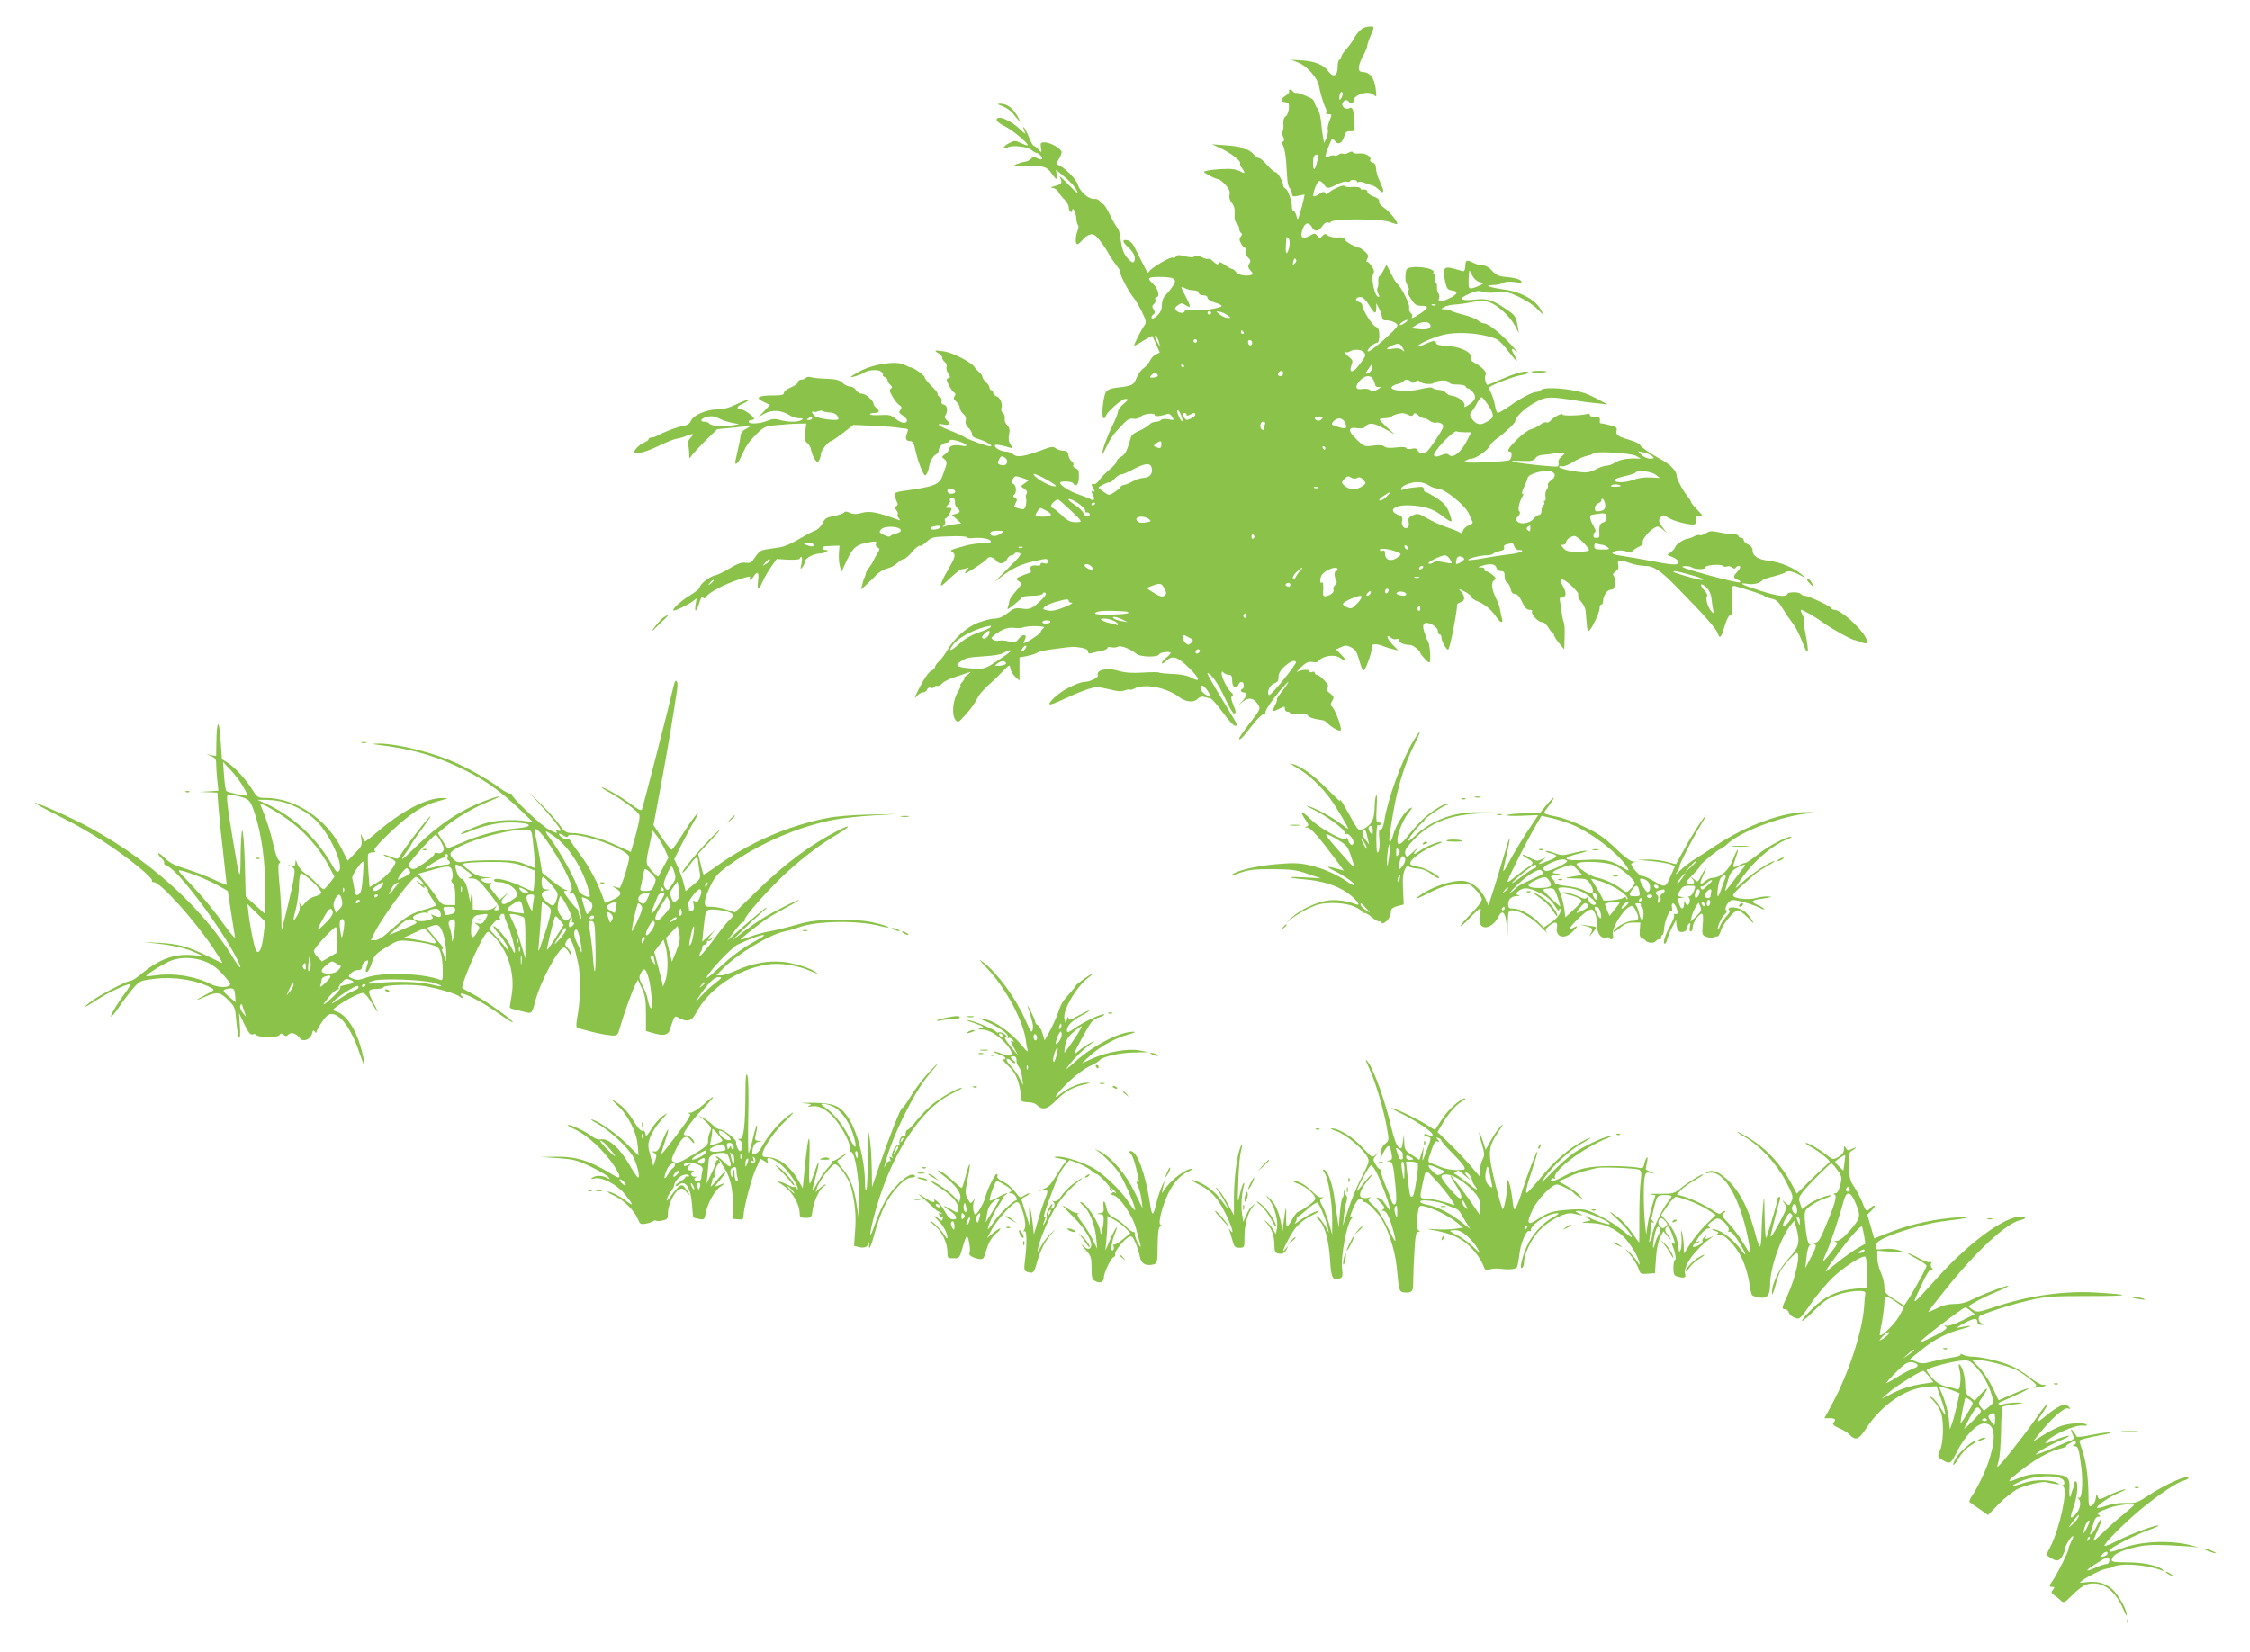 <?xml version="1.0" standalone="no"?>
<!DOCTYPE svg PUBLIC "-//W3C//DTD SVG 20010904//EN"
 "http://www.w3.org/TR/2001/REC-SVG-20010904/DTD/svg10.dtd">
<svg version="1.0" xmlns="http://www.w3.org/2000/svg"
 width="1280pt" height="940pt" viewBox="0 0 1280 940"
 preserveAspectRatio="xMidYMid meet">
<g transform="translate(0,940) scale(0.1,-0.1)"
fill="#8bc34a" stroke="none">
<path d="M7761 9243 c-19 -8 -44 -34 -60 -65 -7 -14 -26 -40 -42 -58 -16 -17
-29 -38 -29 -46 0 -8 -4 -14 -10 -14 -5 0 -10 -18 -10 -40 0 -52 -24 -65 -52
-27 -28 38 -75 58 -148 63 l-65 4 38 -15 c53 -20 117 -93 122 -140 3 -24 26
-102 36 -118 5 -10 7 -22 4 -27 -4 -6 3 -10 14 -10 19 0 19 -2 5 -36 -8 -19
-13 -43 -10 -52 3 -9 -1 -30 -8 -47 l-13 -30 -6 35 c-4 19 -9 61 -12 93 -4 31
-12 63 -20 70 -7 7 -14 22 -16 32 -2 10 -11 21 -19 25 -40 20 -76 33 -87 31
-6 -1 -14 3 -18 9 -3 5 -11 10 -16 10 -6 0 -8 -4 -5 -9 3 -5 -5 -16 -19 -25
-31 -20 -32 -34 -2 -38 19 -3 22 -8 19 -38 -2 -19 -10 -39 -19 -43 -9 -6 -13
-21 -12 -41 2 -17 0 -37 -4 -43 -5 -7 -3 -21 3 -32 7 -13 7 -22 0 -26 -7 -4
-6 -13 1 -27 6 -12 13 -51 16 -87 2 -36 5 -83 7 -104 1 -20 8 -43 14 -49 7 -7
12 -20 12 -30 0 -16 5 -18 36 -12 l36 7 -7 -34 c-4 -18 -13 -52 -20 -74 -12
-40 -12 -40 -20 -12 -4 15 -11 27 -16 27 -5 0 -9 10 -9 21 0 35 -23 101 -37
106 -7 3 -13 11 -13 18 0 21 -31 75 -43 75 -7 0 -28 18 -47 40 -19 22 -40 40
-46 40 -7 0 -22 11 -35 25 -13 13 -31 25 -39 25 -9 0 -20 4 -25 9 -6 5 -46 11
-90 14 l-80 6 50 -23 c55 -25 118 -74 110 -85 -2 -5 2 -17 10 -27 21 -28 18
-36 -7 -20 -13 8 -43 15 -68 15 -61 0 -140 -9 -140 -17 1 -8 67 -42 82 -42 6
0 24 -15 40 -32 21 -24 27 -39 23 -56 -4 -15 1 -32 13 -47 14 -17 18 -36 16
-64 -2 -26 2 -43 11 -51 8 -7 15 -21 15 -31 0 -10 5 -21 10 -24 8 -5 7 -11 -1
-21 -9 -12 -9 -20 1 -39 7 -14 17 -25 22 -25 5 0 7 -8 4 -18 -4 -12 1 -25 13
-36 16 -15 18 -22 8 -36 -9 -15 -7 -23 7 -39 15 -16 16 -22 5 -25 -28 -10 -74
-1 -87 16 -7 10 -18 18 -23 18 -5 0 -24 10 -41 23 -23 16 -32 19 -36 9 -3 -10
-10 -8 -28 9 -13 12 -27 20 -30 16 -4 -3 -20 1 -36 9 -20 11 -33 12 -42 5 -8
-7 -26 -6 -55 1 -34 9 -45 8 -51 -2 -4 -7 -13 -9 -19 -6 -11 7 -118 -56 -133
-78 -4 -6 -8 -8 -10 -6 -4 5 -45 86 -77 150 -8 16 -24 30 -37 33 -32 6 -30 -8
5 -41 32 -30 45 -61 33 -80 -6 -9 -15 -5 -34 15 -26 28 -36 56 -45 128 -3 22
-10 45 -17 50 -6 6 -25 38 -41 72 -17 35 -35 63 -41 63 -7 0 -14 7 -18 15 -3
8 -16 14 -29 13 -33 -3 -83 40 -96 83 -10 33 -79 100 -114 112 -8 2 -6 12 6
30 9 14 17 33 17 41 0 19 -64 56 -97 56 -22 0 -25 -3 -21 -30 5 -30 4 -30 -14
-10 -10 11 -22 20 -27 20 -4 0 -18 25 -30 56 -13 30 -25 53 -28 50 -3 -2 1
-14 7 -27 9 -16 1 -12 -24 13 -57 55 -136 87 -136 55 0 -7 20 -23 45 -35 44
-21 140 -101 131 -109 -2 -2 -19 4 -38 13 -32 15 -37 15 -66 0 -18 -9 -32 -21
-32 -27 0 -6 8 -5 22 2 27 15 115 5 138 -16 9 -8 21 -15 27 -15 14 0 38 -29
30 -36 -3 -3 -15 -1 -26 6 -17 9 -25 8 -37 -5 -8 -8 -23 -15 -32 -15 -9 -1
-30 -7 -46 -13 -27 -12 -24 -13 40 -11 107 3 130 -4 156 -42 28 -41 37 -43 30
-7 l-5 27 46 -38 c43 -35 77 -76 77 -93 0 -4 -25 19 -56 51 -31 33 -52 50 -45
39 17 -33 14 -40 -26 -51 -25 -7 -30 -10 -16 -11 12 -1 28 -11 34 -23 7 -13
23 -33 36 -45 12 -12 23 -31 23 -42 0 -11 5 -23 10 -26 6 -3 10 -1 10 6 0 29
21 -9 23 -42 1 -19 6 -37 10 -40 4 -3 3 -18 -3 -33 -13 -34 -13 -76 -1 -76 5
0 18 11 29 24 10 14 30 28 43 31 20 5 30 -1 55 -32 17 -21 39 -54 49 -73 10
-19 31 -50 46 -69 15 -19 26 -38 23 -42 -5 -9 50 -115 76 -144 9 -11 30 -46
46 -78 23 -47 26 -61 17 -75 -23 -33 -64 -114 -60 -118 2 -2 25 10 51 27 27
16 50 29 52 27 1 -2 12 -24 22 -49 l20 -45 -22 -10 c-11 -5 -27 -21 -34 -37
-7 -15 -24 -34 -37 -43 -13 -8 -30 -33 -39 -54 -17 -42 -23 -45 -106 -55 -39
-4 -59 -12 -68 -25 -17 -27 -28 -150 -13 -150 6 0 11 4 11 9 0 20 90 101 112
101 21 -1 21 -2 -10 -28 -18 -15 -32 -35 -32 -45 0 -10 -14 -45 -31 -79 -29
-57 -59 -140 -59 -163 0 -5 12 15 26 45 14 30 37 67 51 81 13 15 36 39 50 54
19 19 33 25 51 22 15 -3 31 2 41 12 18 17 81 24 81 8 0 -9 37 -5 70 7 9 4 20
-2 28 -15 13 -21 13 -21 -21 -15 -21 4 -38 2 -42 -4 -3 -5 -17 -10 -29 -10
-13 0 -29 -7 -36 -15 -7 -8 -32 -24 -56 -35 -25 -10 -46 -25 -48 -32 -25 -86
-33 -103 -58 -117 -15 -9 -26 -20 -25 -26 2 -5 -15 -25 -37 -44 -23 -18 -50
-46 -61 -62 -11 -16 -26 -27 -32 -24 -16 5 -16 0 -2 -27 8 -15 8 -19 0 -14
-13 9 -14 -4 -2 -24 12 -18 3 -34 -12 -22 -7 5 -37 17 -67 27 -52 17 -108 52
-109 68 -1 11 67 9 74 -3 16 -25 33 -8 33 34 1 36 -3 46 -19 51 -10 4 -16 11
-13 17 4 6 0 16 -9 22 -8 7 -17 23 -19 36 -2 19 -9 25 -30 25 -14 1 -33 7 -42
14 -14 12 -26 10 -84 -12 -93 -35 -139 -42 -158 -22 -8 8 -27 15 -42 15 -27 1
-62 20 -62 35 0 8 36 3 80 -11 24 -7 24 -7 9 17 -11 17 -13 34 -8 58 5 25 3
37 -11 51 -11 11 -16 27 -14 37 3 11 -1 25 -10 32 -8 7 -12 19 -9 27 9 24 -6
62 -27 69 -11 3 -20 13 -20 21 0 8 -4 14 -10 14 -5 0 -10 6 -10 13 0 8 -9 22
-20 32 -11 10 -20 23 -20 29 0 7 -9 19 -19 28 -10 9 -23 22 -27 30 -17 26
-120 80 -169 88 -57 9 -66 7 -36 -10 12 -6 21 -17 21 -24 0 -8 7 -19 15 -26 9
-7 13 -20 10 -28 -3 -8 1 -25 10 -38 12 -19 13 -23 0 -26 -12 -3 -12 -8 2 -38
10 -19 23 -39 31 -43 9 -6 10 -12 3 -21 -8 -10 -6 -18 9 -31 11 -10 20 -26 20
-35 0 -9 9 -25 20 -35 13 -11 18 -25 14 -39 -3 -14 2 -28 15 -40 12 -11 21
-27 21 -37 0 -13 12 -21 38 -28 37 -10 87 -40 67 -41 -20 0 -120 36 -145 51
-14 9 -53 27 -87 40 -66 25 -84 43 -33 33 32 -7 40 6 15 26 -8 7 -12 17 -8 24
17 26 14 58 -6 63 -13 3 -18 10 -14 20 4 9 -1 20 -11 25 -9 5 -14 13 -12 17 3
4 -13 24 -35 45 -21 21 -39 44 -39 50 -1 11 -64 56 -80 56 -4 0 -21 7 -36 15
-48 25 -188 2 -266 -45 -21 -12 -38 -23 -38 -25 0 -6 61 14 73 23 22 17 81 22
99 8 10 -7 15 -16 11 -19 -3 -4 2 -9 11 -13 9 -3 16 -12 16 -19 0 -7 7 -18 15
-25 12 -10 13 -15 4 -21 -7 -4 -9 -13 -5 -20 20 -40 35 -61 52 -73 15 -11 16
-17 6 -29 -10 -12 -8 -17 13 -31 14 -9 25 -21 25 -27 0 -22 -32 -19 -62 6 -28
23 -38 26 -90 23 -32 -2 -58 0 -58 5 0 4 11 7 25 7 28 0 32 12 10 30 -8 7 -15
16 -15 21 0 19 -45 59 -66 59 -13 0 -28 9 -34 20 -6 11 -20 20 -32 20 -12 0
-32 10 -44 21 -18 17 -38 22 -91 24 -38 1 -78 5 -90 9 -12 4 -24 2 -28 -4 -3
-5 -15 -10 -26 -10 -10 0 -19 -6 -19 -14 0 -8 -18 -21 -40 -30 -22 -9 -40 -23
-40 -31 0 -12 -14 -15 -62 -15 -85 0 -104 -13 -55 -36 l37 -18 -32 -35 -33
-34 36 20 c41 23 98 19 143 -11 14 -9 38 -16 53 -16 22 0 25 -2 13 -10 -20
-13 -76 -13 -122 0 -29 8 -45 7 -74 -5 -41 -17 -104 -20 -104 -5 0 6 7 10 15
10 8 0 15 3 15 6 0 13 -55 54 -72 54 -30 0 -29 17 2 30 17 7 33 17 36 21 6 10
-27 -2 -88 -31 -25 -12 -62 -20 -91 -20 -59 0 -135 -34 -147 -66 -6 -15 -21
-24 -47 -29 -35 -6 -105 -33 -145 -55 -10 -6 -25 -10 -33 -10 -8 0 -15 -4 -15
-9 0 -5 -12 -14 -27 -20 -16 -7 -36 -23 -46 -36 -17 -24 -17 -25 1 -25 27 0
78 17 150 52 34 16 72 31 85 32 12 2 35 8 50 15 42 16 50 14 26 -10 -11 -11
-18 -27 -15 -36 3 -8 6 -31 7 -51 0 -33 1 -35 12 -17 7 11 43 50 80 87 l68 66
77 7 c42 4 86 9 97 12 24 7 14 -6 -17 -21 -14 -7 -24 -22 -25 -36 -1 -14 -7
-45 -13 -70 -5 -25 -12 -55 -15 -67 -8 -36 11 -27 30 15 29 65 43 86 89 132
43 42 50 45 119 51 39 4 93 8 118 8 l46 1 -4 -32 c-6 -58 -4 -71 11 -80 8 -5
18 -23 21 -41 4 -17 13 -41 21 -52 13 -17 16 -18 24 -5 5 8 10 24 10 35 0 20
43 75 59 75 4 0 34 21 67 46 l59 46 115 -5 c63 -3 126 -8 140 -11 14 -2 33 -5
42 -5 15 -1 16 -5 8 -27 -12 -30 -6 -44 19 -44 14 0 21 -14 30 -57 7 -32 22
-78 33 -103 18 -40 21 -42 31 -25 6 11 11 27 12 35 4 30 24 67 39 73 9 4 16
14 16 22 0 21 24 45 43 45 9 0 17 5 19 11 3 8 15 8 45 0 54 -15 71 -37 21 -27
-40 7 -68 0 -68 -19 0 -7 -10 -20 -22 -29 -22 -15 -22 -16 -5 -29 16 -14 16
-22 -1 -67 -3 -8 -6 -17 -7 -20 -17 -53 -43 -66 -167 -85 -111 -16 -109 -15
-106 -38 2 -12 7 -28 12 -36 5 -8 4 -16 -5 -21 -10 -7 -10 -11 1 -24 7 -9 10
-19 7 -23 -4 -3 -1 -13 6 -21 10 -13 9 -15 -3 -10 -117 43 -161 52 -205 40
-34 -9 -50 -9 -70 0 -18 8 -29 9 -33 1 -4 -5 -29 -14 -57 -19 -43 -8 -52 -14
-65 -41 -8 -18 -27 -37 -42 -42 -14 -5 -56 -27 -93 -49 -36 -22 -84 -43 -106
-46 -21 -3 -57 -9 -78 -12 -31 -4 -44 -13 -64 -43 -22 -33 -29 -37 -56 -33
-22 3 -45 -5 -88 -31 -32 -20 -71 -39 -88 -42 -31 -8 -85 -51 -85 -69 0 -6
-23 -24 -50 -41 -50 -29 -108 -81 -99 -89 5 -5 78 29 108 51 l24 18 -6 -39
c-7 -47 6 -37 23 18 8 24 15 34 20 26 5 -9 11 -7 21 8 17 23 101 67 178 93 65
21 75 23 66 9 -3 -5 -2 -10 2 -10 5 0 14 9 21 20 21 34 32 23 25 -25 -7 -57 3
-57 27 -2 10 23 33 61 49 84 l30 42 66 -4 c36 -1 65 1 65 6 0 5 4 9 9 9 5 0 5
-16 1 -37 -8 -35 -7 -36 6 -19 8 11 14 26 14 33 0 16 51 43 82 43 13 0 30 5
38 10 13 8 12 10 -2 10 -20 0 -25 19 -5 21 6 1 28 2 48 3 l35 1 -3 -41 c-2
-23 0 -57 5 -75 l9 -34 31 67 c34 73 56 91 130 103 36 6 41 4 36 -9 -4 -9 0
-18 9 -22 14 -5 13 -10 -4 -37 -10 -18 -22 -39 -25 -47 -4 -8 -13 -22 -21 -32
-8 -9 -15 -22 -17 -30 -1 -7 -4 -17 -7 -23 -4 -5 -9 -23 -13 -40 l-8 -30 28
25 c15 14 42 39 58 57 17 17 45 34 63 38 17 3 43 17 58 31 14 13 32 24 39 24
7 0 27 18 46 40 18 21 37 37 42 34 5 -4 23 7 39 22 28 27 36 29 129 32 55 2
100 0 100 -5 0 -5 16 -7 35 -5 49 6 107 -6 102 -21 -3 -7 -21 -11 -48 -9 -24
1 -69 -5 -99 -14 -92 -26 -87 -24 -69 -37 18 -14 13 -30 -32 -107 -15 -25 -30
-56 -34 -70 -6 -21 2 -16 48 28 31 28 60 52 66 52 5 0 18 3 28 6 15 6 16 4 6
-7 -7 -7 -13 -16 -13 -21 0 -8 116 67 125 82 10 16 36 11 53 -11 19 -23 47
-18 63 12 5 11 16 19 24 19 7 0 15 4 17 10 2 5 13 7 25 4 19 -5 10 -17 -75
-101 -53 -52 -75 -77 -49 -54 72 60 125 88 201 105 83 20 86 20 86 0 0 -11 -6
-14 -20 -9 -12 4 -20 2 -20 -5 0 -6 -6 -10 -12 -9 -37 5 -50 -2 -45 -21 3 -11
2 -20 -3 -20 -4 0 -25 -7 -46 -16 -34 -14 -37 -17 -21 -29 23 -16 22 -18 -15
-61 -18 -20 -33 -42 -34 -49 -1 -7 -5 -23 -9 -36 -7 -21 -5 -20 34 10 22 18
43 37 46 42 4 5 30 9 60 9 32 0 55 5 57 12 2 6 9 8 15 5 7 -5 1 -18 -19 -37
-52 -52 -68 -60 -114 -53 -38 5 -48 2 -82 -26 -27 -21 -51 -31 -74 -31 -19 0
-62 -11 -95 -24 -66 -26 -135 -88 -177 -161 -13 -22 -33 -49 -45 -59 -12 -11
-21 -24 -21 -31 0 -6 -10 -16 -22 -22 -14 -6 -41 -45 -66 -94 -24 -46 -34 -72
-22 -56 12 15 30 27 40 27 10 0 21 7 24 16 3 9 13 14 21 10 8 -3 17 -1 21 5 3
6 11 8 17 6 6 -2 18 4 27 14 8 10 42 27 75 37 33 11 69 23 80 27 11 4 7 -2
-10 -14 -16 -11 -26 -21 -21 -21 5 0 1 -9 -9 -20 -10 -11 -15 -20 -11 -20 4 0
-2 -16 -14 -36 -29 -46 -37 -131 -15 -159 15 -19 16 -19 60 30 25 27 52 65 61
84 15 31 36 55 106 118 7 7 29 28 48 48 34 34 35 35 38 11 2 -13 14 -34 28
-47 l24 -22 0 66 0 66 38 7 c20 4 46 11 57 17 25 13 33 15 125 27 91 12 86 11
133 4 24 -4 37 -12 37 -21 0 -11 6 -14 23 -9 12 4 37 9 55 13 17 3 32 10 32
15 0 6 10 8 22 5 12 -3 29 -2 38 3 17 9 71 -12 106 -41 22 -18 121 -20 128 -3
5 13 66 20 66 8 0 -3 -11 -15 -25 -26 -14 -11 -25 -24 -25 -30 0 -7 10 -2 23
10 37 35 63 28 130 -37 65 -63 70 -88 12 -56 -23 12 -59 19 -106 20 -38 2 -72
5 -75 8 -3 3 -45 3 -92 0 -63 -4 -101 -1 -139 10 -66 20 -129 6 -117 -27 4
-11 -47 -36 -74 -36 -36 0 -129 -47 -170 -86 -53 -51 -42 -55 42 -16 98 46
170 72 196 72 14 0 49 -7 79 -14 37 -10 61 -12 78 -5 14 5 28 7 31 5 2 -3 14
0 26 6 55 30 181 7 252 -47 40 -30 84 -35 107 -12 12 12 25 16 39 11 11 -3 27
-7 34 -8 8 -1 39 -37 70 -79 30 -42 62 -77 70 -77 8 0 14 2 14 4 0 2 -40 69
-89 150 -49 80 -86 146 -82 146 19 0 64 -63 100 -143 23 -48 45 -87 51 -87 14
0 13 11 -6 55 -11 27 -12 40 -4 45 7 5 6 11 -5 20 -21 17 -55 84 -55 107 0 13
3 14 12 5 7 -7 20 -12 30 -12 14 0 18 -8 18 -35 0 -37 25 -50 36 -20 9 22 30
18 30 -5 0 -11 -4 -20 -8 -20 -4 0 -8 -4 -8 -10 0 -5 7 -10 15 -10 22 0 19
-20 -7 -49 l-23 -26 25 22 c31 27 62 22 85 -13 18 -28 19 -25 -52 -118 -29
-37 -53 -73 -53 -78 0 -16 20 4 75 76 28 36 56 63 63 61 7 -3 12 4 12 15 0 16
71 113 118 160 13 13 14 13 7 0 -5 -8 -21 -32 -38 -52 -16 -21 -26 -38 -23
-38 4 0 -1 -14 -9 -31 -20 -38 -17 -42 19 -24 35 18 36 18 36 0 0 -8 7 -15 15
-15 8 0 15 -4 15 -9 0 -6 23 -8 50 -6 28 2 50 0 50 -5 0 -9 32 -21 65 -25 30
-4 30 -4 51 -24 26 -24 64 -44 71 -37 10 10 -32 124 -52 138 -6 5 -5 15 4 30
12 20 11 24 -13 43 -20 16 -23 24 -15 32 9 9 5 19 -17 42 -16 17 -35 31 -41
31 -7 0 -13 5 -13 11 0 6 -7 9 -15 5 -8 -3 -15 -1 -15 5 0 12 -48 9 -70 -4 -8
-6 1 6 21 26 29 27 42 34 64 30 15 -3 30 -2 34 3 24 33 94 44 127 19 35 -26
39 -16 6 18 l-31 32 29 13 c24 11 33 11 58 -2 23 -12 32 -27 46 -77 12 -43 20
-59 27 -52 14 14 50 123 44 133 -10 15 25 19 57 6 18 -7 47 -17 63 -20 l30 -7
-34 35 c-33 34 -38 62 -6 36 8 -7 22 -10 30 -6 9 3 15 0 15 -8 0 -14 29 -26
63 -26 15 0 57 -33 57 -45 0 -8 43 -55 51 -55 11 0 5 103 -7 121 -5 8 -9 16
-10 19 0 3 -3 12 -6 20 -15 37 -15 59 -1 64 22 9 73 -22 73 -44 0 -11 5 -20
10 -20 6 0 10 -7 10 -15 0 -23 30 -76 39 -71 10 6 50 211 51 257 0 4 9 9 20
12 25 6 26 34 3 60 -18 19 -18 19 19 1 21 -11 38 -24 38 -30 0 -7 18 -19 41
-28 39 -16 76 -48 106 -93 19 -28 37 -30 28 -4 -3 10 -7 32 -10 47 -2 16 -11
44 -21 63 -27 54 -33 94 -15 108 14 11 13 15 -9 33 -14 11 -31 20 -38 20 -7 0
-10 5 -7 10 3 6 -4 10 -17 11 -23 1 -23 1 2 9 47 15 77 11 83 -10 3 -12 14
-20 26 -20 17 0 21 -6 21 -30 0 -17 6 -33 14 -36 8 -3 16 -18 20 -35 4 -20 11
-29 25 -29 13 0 26 -15 40 -45 15 -32 27 -45 42 -45 11 0 18 -4 15 -9 -9 -14
34 -61 55 -61 12 0 27 -13 37 -30 9 -16 20 -30 25 -30 4 0 7 -6 7 -12 0 -7 14
-29 30 -48 l29 -35 2 60 c2 68 0 84 -8 105 -3 8 -7 31 -9 50 -2 19 -6 45 -9
58 -4 16 -1 22 10 22 26 0 28 28 7 64 -30 50 -6 52 46 5 23 -22 41 -43 41 -47
-3 -17 2 -31 21 -52 11 -13 20 -35 21 -49 1 -14 2 -33 3 -41 2 -8 3 -27 4 -42
1 -16 6 -28 10 -28 12 0 62 102 62 128 0 12 5 22 10 22 6 0 10 8 10 19 0 31
24 66 45 66 16 0 20 7 22 37 1 21 -3 40 -8 44 -6 3 -2 12 11 21 16 11 20 22
16 39 -8 29 9 31 69 9 22 -8 57 -14 78 -15 55 0 93 -25 187 -122 164 -167 225
-236 235 -268 9 -29 19 -15 40 58 9 29 21 52 29 52 10 0 13 19 11 85 -3 83 -2
85 19 79 91 -26 162 -50 164 -56 2 -4 19 -10 37 -14 25 -4 41 -16 57 -42 13
-20 28 -43 33 -52 6 -8 22 -31 36 -50 15 -19 37 -63 50 -97 37 -98 44 -78 19
50 -6 27 -8 53 -5 58 3 4 -1 22 -10 39 -8 16 -13 30 -9 30 12 0 89 -45 129
-75 35 -27 162 -98 175 -97 3 0 15 -4 28 -9 46 -18 54 -12 36 23 -29 57 -143
158 -177 158 -10 0 -17 4 -17 8 0 10 -132 72 -153 72 -9 0 -19 5 -22 10 -8 13
-72 13 -77 0 -6 -19 -54 -13 -155 19 -105 33 -131 48 -67 38 32 -5 69 5 84 24
3 3 30 12 60 19 30 8 59 17 65 22 15 13 37 9 80 -12 l40 -21 -25 22 c-45 38
-120 70 -186 78 -66 8 -93 26 -94 64 0 9 -11 23 -25 29 -14 6 -25 17 -25 25 0
7 -7 13 -15 13 -8 0 -15 5 -15 10 0 6 -13 10 -30 10 -16 0 -52 5 -80 11 -43 9
-55 8 -76 -6 -13 -8 -29 -13 -34 -10 -5 3 -20 0 -32 -7 -13 -7 -30 -13 -39
-14 -19 -1 -68 -35 -69 -47 0 -5 -10 -17 -22 -27 l-23 -18 27 -11 c14 -5 29
-15 33 -21 17 -27 -16 -29 -135 -5 -69 13 -149 27 -178 31 -29 4 -55 10 -58
15 -8 14 48 23 78 11 21 -7 30 -7 35 2 5 6 21 17 36 24 19 8 27 18 23 27 -5
15 35 64 69 83 16 9 25 7 45 -11 l24 -22 -26 35 c-22 31 -24 38 -12 54 13 18
14 18 48 -2 35 -21 134 -44 148 -35 5 2 8 15 8 28 0 19 4 22 23 18 19 -5 17 0
-15 34 -21 21 -38 42 -38 46 0 4 -5 13 -10 20 -32 37 -72 111 -72 132 0 26
-38 64 -91 92 -54 29 -117 72 -117 82 0 5 -26 17 -57 27 -71 21 -82 29 -76 54
4 15 -3 21 -34 29 -21 6 -44 11 -51 11 -6 0 -11 3 -11 8 4 26 -3 34 -25 30
-16 -3 -27 0 -30 9 -3 8 -10 12 -14 9 -17 -10 -142 -15 -142 -5 0 12 -52 -14
-69 -35 -7 -9 -18 -13 -23 -10 -5 4 -22 -2 -36 -13 -15 -11 -39 -23 -53 -26
-15 -4 -50 -29 -78 -57 -49 -48 -62 -70 -41 -70 14 0 12 -36 -2 -48 -11 -8
-215 -19 -253 -13 -15 2 18 21 37 21 24 0 96 51 103 72 4 10 21 28 38 40 43
30 107 90 107 100 0 23 52 74 108 105 70 39 80 39 262 10 14 -3 54 -8 90 -11
l65 -7 -50 27 c-27 15 -63 31 -80 37 -85 27 -228 38 -248 18 -6 -6 -17 -11
-25 -11 -23 0 -83 -31 -149 -77 -35 -24 -67 -43 -72 -43 -5 0 -12 19 -16 43
-4 23 -14 54 -21 69 -8 15 -14 29 -14 31 0 11 141 66 182 72 26 4 45 11 43 16
-9 13 -63 0 -149 -37 -44 -19 -81 -34 -83 -34 -10 0 -20 46 -11 57 10 13 -20
46 -64 69 -19 10 -25 19 -21 33 7 28 -64 60 -139 63 -38 2 -58 7 -58 16 0 17
-18 15 -68 -8 -23 -11 -40 -15 -37 -10 12 19 114 61 171 70 88 14 218 -1 282
-32 13 -7 43 -39 67 -72 44 -58 59 -66 30 -16 -22 39 -18 46 12 19 15 -13 3 3
-27 36 -65 70 -133 125 -157 125 -9 0 -24 7 -34 16 -10 9 -47 24 -83 33 -36 9
-69 20 -72 24 -4 4 -19 7 -33 7 -25 1 -25 1 -6 13 11 6 38 13 60 14 22 1 66 7
99 14 45 9 68 9 99 -1 46 -14 119 -81 148 -138 l20 -37 -6 35 c-11 61 -14 66
-68 102 -78 53 -106 61 -180 53 -82 -9 -93 6 -27 34 37 16 55 19 69 12 10 -6
47 -8 82 -5 58 5 71 3 132 -26 38 -18 85 -49 104 -69 l36 -36 -17 33 c-28 54
-114 102 -205 114 -86 12 -125 26 -69 26 19 0 46 5 58 12 14 8 39 9 68 5 40
-6 44 -5 34 8 -7 8 -38 17 -73 20 -52 4 -66 10 -90 36 -17 20 -38 31 -54 31
-14 0 -40 7 -56 16 -36 18 -42 15 -43 -23 -1 -16 -5 -27 -11 -26 -5 1 -30 7
-53 14 -61 17 -68 4 -47 -88 6 -24 13 -33 33 -35 41 -5 36 -22 -14 -46 -47
-23 -67 -22 -57 3 3 9 1 21 -5 28 -5 6 -8 22 -7 35 1 12 -2 22 -6 22 -4 0 -6
11 -3 25 2 14 0 25 -6 25 -6 0 -9 4 -5 9 16 28 -132 45 -152 19 -8 -11 -11
-68 -3 -75 1 -2 3 -6 4 -10 1 -5 5 -13 9 -20 4 -6 3 -14 -3 -18 -6 -3 1 -22
17 -45 21 -34 31 -40 59 -40 44 0 43 -11 -6 -44 -41 -27 -55 -32 -46 -17 3 5
0 14 -8 20 -8 7 -12 20 -9 31 5 18 -48 123 -68 135 -5 4 -21 29 -35 58 l-26
51 -16 -30 c-8 -16 -19 -32 -24 -35 -6 -4 -8 -17 -7 -30 2 -13 0 -30 -4 -36
-4 -7 -3 -22 4 -34 9 -17 8 -20 -2 -17 -19 6 -40 107 -27 128 8 12 6 24 -7 43
-9 15 -21 27 -27 27 -5 0 -5 8 1 19 8 14 5 23 -14 40 -14 11 -27 21 -30 21
-19 0 -85 37 -85 48 0 10 -12 13 -39 11 -22 -2 -46 3 -56 11 -14 11 -18 11
-32 -3 -15 -15 -17 -15 -29 1 -12 16 -15 16 -42 1 -42 -24 -58 -11 -42 35 13
41 37 45 55 11 13 -26 39 -21 59 10 10 15 22 22 31 19 8 -4 15 -2 15 2 0 20
283 21 335 1 22 -8 41 -14 43 -12 8 8 -40 70 -72 91 -21 15 -33 30 -30 38 4 9
-7 19 -30 27 -20 7 -36 19 -36 26 0 12 -13 17 -32 14 -5 0 -8 3 -8 8 0 5 -20
8 -45 7 -24 -2 -46 1 -47 6 -4 11 -84 -27 -94 -44 -4 -6 -9 -5 -14 3 -7 10
-14 9 -35 -5 -15 -10 -29 -15 -32 -13 -9 10 20 87 33 87 8 0 19 -9 26 -20 16
-25 24 -25 73 0 22 12 48 19 58 16 9 -2 17 -1 17 3 0 4 9 7 20 7 11 0 20 -4
20 -9 0 -4 4 -6 9 -3 5 4 22 1 38 -6 15 -6 33 -12 40 -13 6 0 23 -11 37 -24
32 -30 34 -14 5 49 -12 25 -21 57 -21 72 1 18 -6 29 -19 33 -11 4 -17 10 -14
15 11 18 -27 40 -60 37 -19 -2 -36 0 -38 6 -2 6 -11 6 -25 -2 -12 -7 -27 -9
-33 -6 -5 4 -16 1 -24 -5 -8 -6 -19 -9 -24 -5 -6 3 -20 1 -31 -5 -25 -13 -25
-4 -3 52 21 55 22 56 38 35 17 -24 41 -12 52 26 8 26 14 32 35 30 26 -1 26 0
23 57 -3 62 -11 84 -26 75 -19 -12 -47 5 -42 25 6 21 28 27 38 10 9 -15 25
-12 25 5 0 36 83 62 114 36 18 -15 19 -14 12 38 -8 58 -33 90 -73 91 -31 0
-30 32 2 92 14 26 24 51 23 55 0 4 4 20 10 36 33 77 33 77 9 76 -12 0 -28 -3
-36 -6z m-130 -400 c-10 -17 -10 -16 -11 3 0 23 13 41 18 25 2 -6 -1 -18 -7
-28z m-136 -355 c-12 -57 -24 -67 -25 -22 0 41 5 54 22 54 6 0 6 -14 3 -32z
m-160 -492 c-4 -20 -11 -36 -15 -36 -7 0 -7 33 -1 90 1 2 6 -1 12 -7 6 -6 8
-25 4 -47z m39 -75 c3 -5 -1 -14 -8 -20 -12 -10 -13 -8 -9 8 6 23 9 25 17 12z
m1044 -126 c27 -7 27 -7 -13 -25 -28 -12 -42 -14 -47 -6 -5 9 -4 66 1 96 1 3
8 -9 17 -27 9 -19 26 -34 42 -38z m-1773 27 c43 -5 50 -18 25 -53 -13 -19 -32
-42 -42 -52 -11 -10 -18 -32 -18 -53 0 -25 -8 -42 -27 -60 -17 -16 -29 -21
-31 -14 -3 7 2 16 9 21 11 7 12 12 2 28 -10 15 -9 22 2 31 8 6 11 18 8 26 -3
8 0 14 6 14 22 0 10 47 -19 75 -25 24 -28 30 -15 35 15 5 54 6 100 2z m146
-74 c17 -1 29 -6 29 -15 0 -7 11 -13 25 -13 15 0 25 -6 25 -15 0 -8 17 -19 40
-26 22 -7 40 -15 40 -19 0 -14 -128 -32 -169 -25 -27 4 -41 3 -41 -4 0 -16
-35 -14 -49 3 -10 11 -7 17 10 29 19 14 24 14 45 0 31 -20 30 -8 -1 51 -30 57
-31 60 -4 46 11 -6 33 -12 50 -12z m997 -83 c31 -52 42 -56 42 -17 l0 27 14
-27 c8 -15 16 -38 18 -50 2 -16 9 -22 22 -21 28 2 66 -15 66 -29 0 -19 -164
-162 -169 -147 -4 13 36 48 55 49 6 0 11 18 11 41 0 32 -4 43 -21 50 -21 10
-76 98 -76 123 0 7 -9 16 -21 19 -25 7 -16 27 12 27 12 0 29 -16 47 -45z m379
-1 c-3 -3 -12 -4 -19 -1 -8 3 -5 6 6 6 11 1 17 -2 13 -5z m-1277 -44 c0 -5 -4
-10 -10 -10 -5 0 -10 5 -10 10 0 6 5 10 10 10 6 0 10 -4 10 -10z m91 -12 c22
-16 23 -17 4 -17 -11 0 -31 8 -45 19 -23 19 -24 20 -4 17 12 -2 32 -10 45 -19z
m1015 -43 c-11 -8 -25 -15 -30 -15 -6 0 -2 7 8 15 11 8 25 15 30 15 6 0 2 -7
-8 -15z m142 -16 c4 -20 -21 -27 -71 -21 l-39 4 29 19 c33 23 76 21 81 -2z
m-1063 -39 c3 -5 1 -10 -4 -10 -6 0 -11 5 -11 10 0 6 2 10 4 10 3 0 8 -4 11
-10z m-481 -60 l7 -25 -15 25 c-17 28 -21 50 -7 35 5 -6 12 -21 15 -35z m216
10 c0 -5 -4 -10 -10 -10 -5 0 -10 5 -10 10 0 6 5 10 10 10 6 0 10 -4 10 -10z
m313 -16 c-6 -17 -23 -9 -23 11 0 8 6 12 14 9 8 -3 12 -12 9 -20z m859 -27
c10 -20 10 -21 -5 -8 -11 9 -28 11 -52 7 -44 -9 -45 1 -3 19 37 15 43 13 60
-18z m-222 -22 c13 -16 10 -23 -33 -78 -32 -42 -55 -38 -38 6 9 22 7 29 -14
46 -23 17 -36 39 -17 27 4 -2 14 -1 22 5 23 14 66 11 80 -6z m-1025 -75 c3 -5
1 -10 -4 -10 -6 0 -11 5 -11 10 0 6 2 10 4 10 3 0 8 -4 11 -10z m1072 -11 c-1
-11 -9 -25 -19 -30 -23 -12 -23 -4 0 26 21 30 21 30 19 4z m-507 -34 c0 -8 -7
-15 -15 -15 -16 0 -20 12 -8 23 11 12 23 8 23 -8z m-713 -11 c2 -5 -9 -11 -23
-12 -23 -2 -25 0 -14 13 14 16 31 16 37 -1z m1221 -16 c5 -7 12 -22 14 -33 2
-13 10 -19 23 -17 15 2 12 -2 -8 -14 -22 -12 -31 -13 -43 -3 -8 6 -27 9 -43 6
-39 -8 -46 13 -15 47 27 28 55 34 72 14z m220 -20 c8 -8 15 -8 26 1 8 7 17 8
20 3 9 -16 68 -23 83 -11 19 17 81 19 87 3 3 -8 22 -13 48 -12 23 0 44 -5 46
-11 2 -6 8 -11 14 -11 5 0 18 -10 28 -22 21 -27 14 -46 -25 -72 -25 -16 -26
-16 -23 0 3 18 -44 52 -76 53 -10 1 -24 8 -30 16 -6 8 -24 16 -41 17 -16 1
-33 6 -36 11 -3 5 -31 2 -63 -6 -67 -18 -177 -12 -169 9 2 7 18 16 34 19 16 4
31 11 34 16 8 12 29 11 43 -3z m442 -139 c34 -56 32 -67 -22 -95 -31 -16 -55
-7 -77 28 -10 16 -10 23 2 36 8 10 22 32 31 50 9 17 21 32 25 32 5 0 23 -23
41 -51z m-3751 -36 c32 -2 50 -16 51 -37 0 -14 -118 1 -135 17 -16 16 -21 31
-7 24 4 -3 16 -1 27 3 11 4 22 5 25 1 3 -3 20 -7 39 -8z m2008 -50 c-3 -2 -12
9 -20 26 -8 16 -12 33 -8 36 3 4 12 -8 19 -25 7 -18 11 -34 9 -37z m23 37 c0
-7 6 -7 19 0 25 13 31 13 31 0 0 -6 -12 -16 -26 -22 -21 -10 -27 -9 -35 3 -12
19 -11 29 1 29 6 0 10 -5 10 -10z m1262 -1 c16 -8 22 -8 29 2 6 11 12 10 27
-4 10 -9 25 -17 33 -17 8 0 23 -7 33 -15 11 -8 27 -13 36 -10 9 3 23 -1 33 -7
14 -12 11 -21 -35 -90 -38 -59 -56 -78 -73 -78 -13 0 -26 7 -29 16 -5 12 -14
15 -36 10 -17 -3 -30 -1 -30 4 0 6 -21 8 -55 4 -36 -5 -59 -3 -69 5 -9 8 -31
10 -65 5 -49 -6 -51 -6 -95 37 -50 49 -48 71 8 62 22 -3 36 0 45 11 20 23 47
20 110 -15 l56 -31 -43 39 c-23 21 -42 41 -42 46 0 4 13 7 28 7 15 0 32 4 38
9 9 9 36 18 62 20 7 0 23 -4 34 -10z m-3847 -45 l40 -8 -45 -8 c-48 -9 -116
-2 -126 13 -3 5 -14 9 -25 9 -31 0 -22 19 14 28 24 6 41 4 67 -9 19 -10 53
-21 75 -25z m455 26 c0 -5 -8 -10 -17 -10 -15 0 -16 2 -3 10 19 12 20 12 20 0z
m2900 -4 c-6 -8 -18 -12 -26 -9 -23 9 -16 23 12 23 22 0 24 -2 14 -14z m132
-21 c15 -34 7 -39 -41 -24 -39 12 -40 13 -25 31 24 25 52 22 66 -7z m-456 -11
c-3 -9 -6 -20 -6 -25 0 -6 -4 -7 -10 -4 -16 10 -12 45 6 45 11 0 14 -5 10 -16z
m1140 -44 l34 0 -24 -47 c-34 -68 -81 -104 -104 -81 -8 8 -20 7 -42 -2 -21 -9
-34 -10 -41 -3 -14 14 109 146 128 138 8 -3 30 -5 49 -5z m-1729 -70 c-1 -21
-6 -24 -31 -14 -15 6 -15 8 1 20 25 19 32 17 30 -6z m933 -20 c0 -5 -2 -10 -4
-10 -3 0 -8 5 -11 10 -3 6 -1 10 4 10 6 0 11 -4 11 -10z m1360 -29 c3 -1 -5
-10 -18 -20 -12 -11 -20 -26 -16 -34 3 -8 1 -18 -4 -21 -10 -6 -252 20 -260
29 -3 3 23 4 57 2 52 -2 65 0 76 15 8 13 27 20 58 21 26 2 49 6 52 8 4 5 35 4
55 0z m407 -15 l28 -16 -35 1 c-53 0 -88 -8 -115 -25 -13 -9 -34 -16 -45 -16
-12 0 -35 -8 -53 -17 -18 -10 -43 -19 -57 -21 -36 -4 -160 19 -160 31 0 5 7 7
15 3 9 -3 37 8 64 24 26 17 62 33 80 36 17 4 33 10 36 14 9 14 212 2 242 -14z
m93 -2 c12 -12 11 -14 -13 -14 -15 0 -36 9 -48 21 l-21 21 33 -7 c19 -4 41
-13 49 -21z m-3670 -29 c0 -19 -16 -28 -39 -20 -16 5 -17 9 -8 29 9 19 15 22
29 15 10 -5 18 -16 18 -24z m823 -42 c6 -31 -15 -52 -51 -53 -12 0 -39 -9 -59
-20 -21 -11 -43 -20 -50 -20 -7 0 -16 -6 -20 -13 -4 -7 -21 -20 -36 -30 -27
-17 -29 -17 -57 3 -17 12 -30 23 -30 25 0 7 57 34 62 30 3 -3 15 6 28 20 13
14 30 25 37 25 8 0 33 10 56 22 84 45 113 48 120 11z m2282 -21 c17 -11 12
-30 -13 -47 -12 -9 -20 -21 -16 -26 3 -5 0 -16 -6 -24 -7 -8 -10 -26 -8 -40 3
-14 1 -25 -4 -25 -5 0 -7 -4 -3 -9 3 -5 1 -12 -5 -16 -5 -3 -10 -17 -10 -31 0
-14 -6 -24 -14 -24 -8 0 -21 -9 -29 -20 -18 -25 -72 -37 -92 -20 -14 12 -14
15 2 32 11 13 13 22 6 29 -10 10 1 56 20 87 5 6 4 12 -2 12 -5 0 -1 18 10 40
10 21 19 43 19 47 0 29 115 57 145 35z m583 -13 l25 -19 -54 3 c-34 2 -70 -3
-101 -15 -46 -17 -114 -16 -103 3 3 4 30 13 61 20 30 7 57 16 59 20 10 15 89
7 113 -12z m-3413 -61 c6 -6 -1 -7 -20 -3 -35 8 -105 53 -105 67 0 10 104 -44
125 -64z m-185 41 l33 -12 -23 -17 -23 -17 21 -15 c14 -9 18 -19 12 -28 -4 -7
-6 -19 -3 -27 3 -7 2 -25 -1 -39 -6 -22 -11 -25 -34 -19 -35 9 -36 10 -23 34
9 16 8 22 -5 29 -11 6 -13 11 -5 16 16 10 14 56 -4 62 -11 5 -12 11 -4 25 11
22 15 23 59 8z m1869 2 c9 -6 22 -6 32 -1 12 7 22 4 35 -11 17 -19 17 -20 -6
-36 -31 -22 -74 -21 -100 2 -19 17 -19 19 -4 37 19 20 23 21 43 9z m441 -44
c14 -9 35 -17 49 -17 39 0 157 -96 178 -144 9 -23 19 -44 21 -48 2 -5 -8 -12
-23 -18 -15 -6 -29 -19 -32 -30 -4 -14 -9 -17 -17 -11 -6 5 -39 19 -73 30 -34
11 -85 35 -113 51 -48 28 -55 30 -82 18 -24 -11 -28 -17 -24 -40 3 -17 0 -28
-9 -32 -19 -7 -35 16 -28 42 4 17 -1 24 -20 31 -66 25 -25 60 66 55 84 -4 134
-21 185 -62 24 -19 46 -32 49 -29 3 4 -3 27 -13 52 -14 35 -32 55 -71 81 -28
18 -56 34 -62 34 -6 0 -11 7 -11 16 0 14 -8 16 -47 11 -27 -2 -56 -8 -67 -12
-14 -6 -18 -4 -14 6 6 18 65 39 104 35 16 -1 41 -10 54 -19z m1090 -3 c0 -2
-15 -4 -32 -4 -23 0 -29 3 -19 9 12 8 51 4 51 -5z m-1723 -10 c-3 -3 -12 -4
-19 -1 -8 3 -5 6 6 6 11 1 17 -2 13 -5z m-2073 -10 c20 -8 11 -24 -15 -24 -10
0 -19 7 -19 15 0 16 9 19 34 9z m2464 -40 c-14 -15 -32 -24 -38 -22 -8 2 1 13
21 26 45 29 49 28 17 -4z m-2455 -32 c-1 -11 4 -26 12 -32 21 -17 19 -27 -7
-34 l-23 -6 27 -24 26 -24 -36 -5 c-21 -3 -46 -8 -57 -12 -15 -5 -16 -4 -6 3
8 6 11 17 8 26 -4 9 -2 16 3 16 5 0 15 14 24 30 14 29 13 30 -6 30 -20 0 -21
1 -3 20 10 11 15 20 11 20 -4 0 -4 5 -1 11 11 16 30 4 28 -19z m661 -49 c57
-54 63 -63 44 -64 -47 -3 -61 4 -101 42 -23 21 -45 39 -49 39 -4 0 -8 5 -8 11
0 13 31 40 41 36 4 -1 37 -30 73 -64z m19 56 c31 -16 67 -51 62 -59 -3 -4 1
-7 8 -6 18 2 23 -19 5 -22 -9 -2 -19 6 -23 16 -3 11 -27 34 -53 51 -45 29 -44
43 1 20z m3019 -18 c4 -29 -9 -40 -47 -41 -19 0 -14 39 6 45 10 4 19 11 19 16
0 23 18 6 22 -20z m-2902 5 c0 -3 -4 -8 -10 -11 -5 -3 -10 -1 -10 4 0 6 5 11
10 11 6 0 10 -2 10 -4z m-280 -41 c43 -22 37 -35 -15 -35 -49 0 -51 1 -33 30
15 24 12 24 48 5z m3190 -39 c0 -15 -7 -26 -20 -29 -19 -5 -25 -25 -21 -69 1
-10 -3 -18 -8 -18 -6 0 -14 0 -18 0 -11 0 -10 24 1 32 6 4 3 16 -6 30 -8 12
-17 33 -20 45 -5 18 -1 23 21 26 63 10 71 8 71 -17z m-2605 -9 c17 -13 15 -14
-15 -20 -19 -4 -38 -2 -46 4 -32 26 26 41 61 16z m-1411 -62 c3 -9 -6 -16 -24
-20 -17 -4 -32 -11 -35 -16 -4 -5 -19 -2 -36 7 -28 14 -29 17 -16 32 19 21
103 18 111 -3z m226 16 c0 -11 -49 -21 -55 -10 -3 4 3 10 12 12 30 8 43 7 43
-2z m3356 -10 c0 -16 -3 -17 -14 -9 -12 10 -7 19 13 28 1 0 1 -9 1 -19z
m-3010 -26 c-22 -17 -52 -20 -60 -6 -9 14 5 21 43 21 34 -1 35 -2 17 -15z
m1439 -14 c3 -5 1 -12 -5 -16 -5 -3 -10 1 -10 9 0 18 6 21 15 7z m1870 -36
c19 -19 35 -39 35 -45 0 -6 -26 -10 -63 -10 -51 0 -68 4 -82 20 -16 18 -16 20
-2 20 10 0 17 7 17 15 0 15 26 34 48 35 7 0 28 -16 47 -35z m-4375 -15 c0 -12
-17 -12 -45 0 -17 7 -15 9 13 9 17 1 32 -3 32 -9z m3985 -10 c4 -11 15 -20 26
-20 45 0 5 -18 -53 -24 -35 -4 -101 -14 -146 -22 -46 -9 -86 -13 -89 -11 -7 8
67 27 104 27 17 0 34 4 37 9 3 4 20 11 37 15 22 4 29 10 26 20 -4 10 2 16 16
19 12 2 25 5 29 6 4 0 10 -8 13 -19z m499 10 c7 0 20 -6 30 -13 17 -12 13 -14
-28 -14 -39 0 -46 3 -46 20 0 13 5 17 16 13 9 -3 21 -6 28 -6z m-1104 -21 c0
-6 -4 -7 -10 -4 -5 3 -10 11 -10 16 0 6 5 7 10 4 6 -3 10 -11 10 -16z m-2193
5 c-3 -3 -12 -4 -19 -1 -8 3 -5 6 6 6 11 1 17 -2 13 -5z m2126 -23 c33 -13 33
-16 2 -37 -33 -21 -65 -10 -65 23 0 18 -4 24 -15 19 -8 -3 -15 -1 -15 5 0 11
53 6 93 -10z m305 -42 c7 -12 12 -23 10 -24 -2 -2 -23 1 -47 6 -30 7 -47 6
-57 -2 -7 -6 -19 -9 -26 -6 -14 5 67 46 92 47 8 0 21 -9 28 -21z m82 0 c0 -9
-40 -33 -45 -27 -3 2 -2 13 1 25 4 14 11 19 25 16 10 -3 19 -9 19 -14z m-3950
-7 c0 -4 -10 -13 -22 -21 -23 -14 -23 -14 -4 8 20 22 26 25 26 13z m1828 -34
c20 -20 13 -28 -13 -16 -14 6 -25 15 -25 20 0 12 24 10 38 -4z m3598 0 c3 -4
12 -4 20 -1 8 3 21 0 28 -6 10 -8 16 -9 21 -1 7 12 25 14 25 2 0 -5 -10 -19
-21 -31 -22 -23 -19 -31 16 -44 6 -3 7 -7 4 -11 -3 -4 -84 15 -180 41 -128 35
-165 49 -141 51 18 2 39 -1 45 -6 16 -12 77 -14 77 -3 0 17 90 24 106 9z
m-1711 -8 c-3 -5 -11 -10 -16 -10 -6 0 -7 5 -4 10 3 6 11 10 16 10 6 0 7 -4 4
-10z m-702 -22 c-11 -13 -22 -30 -25 -38 -3 -10 -6 -11 -12 -2 -4 7 4 22 20
37 34 31 45 33 17 3z m217 12 c0 -5 -5 -10 -10 -10 -11 0 -9 -37 3 -56 4 -7 0
-17 -8 -24 -7 -6 -12 -17 -9 -24 6 -15 -13 -33 -41 -38 -18 -3 -20 2 -17 40 1
29 -1 41 -9 37 -7 -5 -9 3 -7 21 2 18 13 33 33 45 34 20 65 24 65 9z m2002
-30 c71 -19 94 -30 67 -30 -18 0 -150 38 -157 45 -10 10 18 5 90 -15z m-1539
-17 c-7 -2 -19 -2 -25 0 -7 3 -2 5 12 5 14 0 19 -2 13 -5z m-4013 -17 c0 -2
-8 -10 -17 -17 -16 -13 -17 -12 -4 4 13 16 21 21 21 13z m3277 -33 c-3 -3 -11
-2 -17 2 -9 6 -9 10 1 16 14 8 27 -7 16 -18z m-713 -12 c13 -24 13 -31 2 -40
-14 -11 -30 -6 -83 29 -22 14 -22 14 10 26 49 18 55 16 71 -15z m3113 -58 c2
-21 6 -49 9 -63 5 -22 4 -23 -9 -10 -20 21 -37 76 -26 87 5 5 -1 19 -16 35
-31 33 -19 46 14 14 15 -15 26 -39 28 -63z m-1837 48 c0 -6 -4 -13 -10 -16 -5
-3 -10 1 -10 9 0 9 5 16 10 16 6 0 10 -4 10 -9z m-105 -20 c-3 -6 -11 -11 -17
-11 -6 0 -6 6 2 15 14 17 26 13 15 -4z m205 -2 c0 -11 -21 -12 -45 -3 -12 5
-13 9 -5 14 15 9 50 1 50 -11z m-279 -53 c-29 -30 -35 -32 -57 -22 -13 6 -24
14 -24 19 0 13 94 54 104 45 6 -5 -3 -22 -23 -42z m-1641 14 c0 -5 8 -10 18
-10 9 0 -10 -12 -43 -25 -43 -18 -70 -23 -93 -19 -29 6 -32 8 -19 21 8 8 36
20 63 28 61 17 74 18 74 5z m2000 -46 c0 -8 -5 -12 -10 -9 -6 4 -8 11 -5 16 9
14 15 11 15 -7z m-1682 -13 c12 0 22 -4 22 -8 0 -5 -43 -9 -95 -10 -53 -2 -95
1 -95 6 0 15 59 19 168 12z m692 -27 c0 -8 -5 -12 -10 -9 -6 4 -8 11 -5 16 9
14 15 11 15 -7z m-705 -19 l30 -15 -35 6 c-19 3 -39 10 -44 15 -15 14 15 10
49 -6z m-50 -7 c14 -6 25 -15 25 -20 0 -5 -4 -7 -8 -4 -5 3 -20 7 -35 10 -14
2 -34 9 -44 15 -16 9 -15 10 9 11 15 0 39 -5 53 -12z m-360 -8 c-3 -5 -15 -10
-26 -10 -10 0 -19 5 -19 10 0 6 12 10 26 10 14 0 23 -4 19 -10z m-340 -29 c-3
-5 -33 -19 -68 -30 -38 -13 -79 -36 -106 -61 -53 -48 -70 -52 -39 -9 32 44
133 95 211 108 5 0 6 -3 2 -8z m300 -7 c-8 -6 -15 -16 -15 -22 0 -8 -83 -62
-97 -62 -2 0 1 9 7 19 17 32 -9 37 -34 7 -19 -24 -24 -25 -55 -16 -19 5 -44 7
-55 5 -12 -3 -28 -1 -36 5 -13 8 -12 11 5 25 44 34 79 47 114 42 20 -2 45 -1
56 4 11 4 44 7 73 6 41 -2 49 -4 37 -13z m-305 -20 c0 -18 -22 -42 -34 -38
-12 5 -12 9 2 25 16 18 32 25 32 13z m1147 -62 c-13 -13 -19 -13 -31 -2 -9 7
-16 21 -16 31 0 19 2 19 31 3 29 -14 30 -17 16 -32z m-947 -37 c-7 -9 -15 -13
-18 -10 -3 2 1 11 8 20 7 9 15 13 18 10 3 -2 -1 -11 -8 -20z m991 -18 c-13
-13 -26 -3 -16 12 3 6 11 8 17 5 6 -4 6 -10 -1 -17z m-1071 8 c0 -3 -33 -27
-74 -54 -73 -48 -76 -48 -142 -45 -89 6 -106 16 -69 40 33 21 38 23 125 29 76
5 103 10 127 24 20 11 33 14 33 6z m-27 -70 c1 -5 -14 -11 -33 -13 -33 -2 -34
-2 -15 13 21 17 45 17 48 0z m1650 9 c8 -8 -143 -195 -153 -189 -16 10 3 57
26 65 13 5 25 13 25 17 1 5 3 19 4 32 1 14 18 37 36 52 34 28 50 34 62 23z
m-504 -163 c28 -40 26 -45 -9 -24 -16 9 -30 25 -30 35 0 26 16 22 39 -11z"/>
<path d="M5703 8796 c20 -8 47 -26 60 -42 44 -56 48 -59 33 -29 -30 59 -64 85
-108 85 -17 -1 -14 -4 15 -14z"/>
<path d="M8714 7283 c7 -7 77 -5 85 2 2 3 -17 5 -44 5 -27 0 -45 -3 -41 -7z"/>
<path d="M10280 6102 c0 -5 10 -17 21 -28 22 -19 22 -19 10 3 -12 24 -31 39
-31 25z"/>
<path d="M3774 5886 c-11 -8 -33 -32 -49 -53 -26 -35 -24 -34 23 12 29 27 52
51 52 52 0 5 -5 3 -26 -11z"/>
<path d="M3834 5503 c-22 -98 -176 -698 -182 -709 -5 -9 -23 0 -66 33 -57 42
-146 93 -163 93 -4 0 16 -14 46 -30 68 -38 160 -107 168 -126 5 -14 -4 -60
-33 -161 l-15 -51 -82 38 c-86 40 -192 70 -255 70 -33 1 -41 7 -74 53 -21 29
-68 81 -105 117 l-68 65 56 -60 c66 -71 129 -149 129 -160 0 -4 -7 -4 -16 -1
-8 3 -12 2 -9 -4 8 -14 4 -13 -41 9 -48 24 -229 198 -212 204 7 2 5 3 -5 1
-10 -1 -41 14 -68 35 -68 51 -198 123 -289 159 -131 52 -313 93 -399 91 -30
-1 -36 -3 -16 -5 209 -25 347 -64 517 -150 116 -58 205 -123 318 -232 l65 -63
-40 8 c-71 13 -187 6 -245 -15 -83 -30 -133 -53 -127 -58 2 -2 25 5 51 16 74
31 159 50 227 50 125 0 148 -24 34 -34 -99 -9 -207 -37 -307 -81 -45 -19 -82
-34 -83 -32 0 1 -13 21 -28 44 l-26 42 47 39 c65 53 154 105 242 141 90 37 78
41 -16 6 -146 -55 -269 -137 -403 -268 -82 -80 -92 -85 -45 -20 13 17 24 34
24 38 0 3 25 40 55 80 30 41 55 77 55 80 0 15 -149 -180 -179 -232 -7 -13 -13
-12 -46 1 -21 9 -40 14 -42 12 -3 -2 12 -10 31 -17 20 -7 36 -18 36 -24 0 -24
-53 -85 -98 -113 l-49 -30 -7 89 c-4 49 -4 94 -1 99 3 6 16 10 28 10 15 0 18
3 9 8 -9 6 13 33 75 93 125 120 196 167 295 193 52 14 52 15 16 15 -89 2 -231
-72 -376 -197 -35 -30 -65 -53 -67 -50 -2 2 -9 15 -15 28 -9 22 -10 20 -4 -14
5 -36 2 -42 -36 -81 l-42 -43 -35 70 c-85 169 -263 288 -433 288 -43 0 -46 2
-75 48 -38 61 -99 126 -140 152 l-32 20 -8 113 c-9 123 -22 111 -24 -22 l-1
-73 -27 5 -28 6 28 -12 c21 -9 27 -17 27 -42 0 -18 3 -59 6 -93 l7 -61 -54 -4
-54 -3 51 -2 51 -2 7 -92 c4 -51 16 -169 27 -261 10 -93 19 -170 19 -172 0 -2
-33 11 -73 30 -39 18 -110 45 -157 60 -63 19 -95 35 -123 63 -20 20 -37 31
-37 26 0 -6 9 -19 20 -29 11 -10 17 -22 14 -26 -3 -5 6 -13 19 -18 62 -24 302
-344 396 -529 34 -67 19 -60 -24 10 -196 321 -560 629 -955 809 -223 101 -230
94 -14 -15 158 -80 309 -178 438 -284 42 -35 74 -67 71 -72 -4 -6 1 -10 10
-10 37 0 226 -209 336 -372 33 -49 57 -88 54 -88 -3 0 -40 18 -83 39 -105 53
-171 71 -277 76 l-90 4 76 -8 c95 -10 172 -28 224 -53 l40 -18 -60 5 c-104 9
-191 -23 -293 -109 -24 -20 -49 -36 -56 -36 -21 0 -169 -76 -221 -114 -66 -48
-50 -46 23 2 56 38 169 92 191 92 6 0 -5 -21 -24 -46 -43 -57 -89 -133 -83
-139 3 -3 26 25 51 63 26 37 62 84 81 105 31 35 39 38 113 47 113 14 240 -6
324 -51 22 -11 21 -13 -32 -40 -63 -32 -61 -38 2 -9 63 28 82 25 127 -20 39
-39 40 -43 47 -125 4 -47 11 -88 16 -91 5 -3 7 26 4 68 l-5 73 30 -63 c24 -49
35 -62 47 -58 9 4 19 2 22 -3 10 -16 121 -17 131 -1 7 11 12 11 23 2 12 -10
18 -10 29 2 16 15 43 6 64 -22 17 -23 60 -8 69 25 5 21 8 24 16 12 5 -7 9 -9
9 -3 0 6 14 32 31 57 22 34 38 47 54 47 55 0 118 -90 167 -240 29 -88 29 -53
1 50 -30 108 -85 188 -141 205 -23 7 -23 7 10 32 43 32 123 73 143 73 8 0 28
-21 43 -46 45 -76 56 -83 18 -12 -38 72 -36 79 20 81 19 1 34 4 34 8 0 14 151
20 227 9 78 -12 190 -45 208 -61 5 -5 14 -9 20 -9 5 0 3 4 -5 10 -8 5 -11 12
-7 16 10 10 131 -53 215 -114 41 -29 76 -51 79 -49 7 8 -141 114 -213 153 -38
21 -71 39 -73 40 -13 10 90 253 132 309 15 19 16 19 52 -19 79 -84 116 -213
96 -329 -6 -35 -11 -66 -11 -69 0 -3 10 -8 23 -11 12 -3 39 -10 60 -15 43 -11
43 -11 62 60 30 115 136 311 165 306 8 -2 20 -14 27 -28 8 -16 13 -19 13 -9 0
9 -9 24 -20 34 -15 13 -17 22 -9 36 5 11 14 19 19 19 7 0 29 -51 36 -85 1 -5
7 -30 13 -55 15 -62 13 -222 -3 -298 -7 -37 -9 -65 -4 -68 12 -8 113 -34 153
-40 78 -12 78 -13 93 41 18 66 71 214 88 245 l13 25 23 -50 c19 -41 23 -67 23
-146 l0 -96 42 -12 c57 -17 85 -11 94 19 4 14 12 38 18 53 10 25 13 27 33 15
47 -26 73 -19 97 26 72 138 236 250 403 277 73 12 173 -3 248 -36 30 -14 46
-18 36 -10 -35 27 -129 56 -198 62 -83 7 -172 -10 -257 -48 -35 -16 -75 -29
-89 -29 l-26 0 30 31 c79 84 268 200 355 218 24 5 62 16 84 24 100 38 341 41
468 6 21 -6 41 -8 43 -6 3 3 -28 13 -68 23 -55 15 -108 19 -218 19 -128 -1
-157 -4 -245 -29 -55 -16 -124 -32 -153 -37 -29 -5 -76 -18 -104 -29 -29 -11
-53 -18 -55 -17 -3 3 94 80 145 116 19 13 71 43 116 67 101 54 92 58 -13 5
-96 -48 -148 -80 -231 -143 l-65 -50 60 59 c33 32 83 78 110 102 28 23 36 33
18 22 -17 -12 -73 -58 -124 -103 l-92 -81 43 56 c23 31 46 55 50 52 4 -3 7 1
6 9 -2 21 146 187 246 277 102 92 187 155 281 211 78 47 83 62 7 23 -159 -81
-302 -187 -467 -348 l-122 -119 -47 16 c-26 9 -65 16 -86 16 -35 0 -38 2 -38
28 0 16 15 58 33 93 27 55 43 72 112 121 168 120 392 216 592 254 48 9 149 20
223 24 l135 8 -160 -3 c-91 -2 -194 -10 -240 -20 -227 -45 -446 -141 -634
-278 -36 -26 -66 -45 -68 -43 -3 2 -10 29 -17 60 l-14 57 72 77 c39 42 62 70
52 62 -55 -43 -223 -236 -213 -246 2 -3 20 15 38 40 33 46 48 57 50 34 0 -7 4
-34 8 -61 8 -47 8 -47 -35 -82 l-43 -36 -11 43 c-6 24 -20 65 -32 91 l-22 48
41 82 c23 45 56 107 74 137 50 87 -1 30 -66 -75 -31 -49 -60 -90 -64 -90 -5 0
-30 32 -56 70 l-47 70 41 220 c36 191 77 436 94 557 7 44 -10 62 -19 21z
m-2450 -580 c15 -25 25 -48 23 -50 -5 -5 -110 18 -119 26 -4 3 -10 42 -13 86
l-6 80 45 -48 c24 -26 56 -68 70 -94z m-26 -54 c60 -15 66 -21 92 -99 39 -120
61 -283 58 -432 l-3 -136 -53 48 -54 48 -5 191 c-3 104 -10 188 -15 185 -4 -3
-8 -67 -9 -142 -1 -155 -4 -149 -43 84 -35 211 -41 264 -27 264 7 0 33 -5 59
-11z m241 -30 c70 -16 151 -60 201 -110 78 -78 157 -252 129 -285 -10 -12 -17
-6 -42 38 -85 149 -221 275 -370 343 l-52 24 45 0 c25 0 65 -4 89 -10z m22
-90 c102 -69 195 -172 249 -276 l33 -62 -27 -36 c-15 -19 -30 -35 -35 -35 -4
0 -23 16 -42 36 -18 20 -47 45 -64 55 -16 10 -35 33 -42 51 -10 28 -12 29 -12
10 -1 -19 -5 -22 -23 -18 l-23 6 22 -11 c20 -10 22 -17 16 -58 -3 -25 -21
-104 -38 -176 l-33 -130 -1 86 c-1 48 -6 133 -12 190 -7 76 -7 105 1 107 7 3
6 8 -3 16 -8 6 -23 47 -32 91 -15 69 -41 150 -70 218 -7 17 -4 17 36 -3 24
-13 69 -40 100 -61z m1404 -89 c6 -20 23 -200 18 -200 -1 0 -26 10 -55 22 -45
19 -72 22 -178 23 -69 0 -144 -3 -167 -8 -36 -6 -46 -4 -64 14 -11 11 -18 26
-16 32 14 45 281 132 414 136 33 1 43 -3 48 -19z m108 -77 c85 -129 136 -241
116 -254 -12 -7 -11 -9 3 -9 13 0 23 -19 38 -71 12 -39 19 -73 17 -76 -5 -5
-17 26 -16 41 0 5 -4 12 -9 15 -5 3 -26 27 -46 54 -29 38 -33 47 -18 48 15 1
14 2 -2 6 -10 3 -44 26 -75 51 l-56 45 -16 96 c-9 53 -20 108 -24 124 -15 58
25 26 88 -70z m28 52 c88 -66 169 -203 195 -332 4 -20 -58 8 -64 29 -15 59
-106 224 -165 301 -36 46 -28 47 34 2z m620 -66 l22 -49 -28 -52 c-15 -29 -29
-55 -31 -57 -1 -2 -18 14 -36 35 -36 40 -36 39 -11 153 l16 75 22 -28 c13 -16
33 -50 46 -77z m-551 71 c0 29 172 -11 279 -64 48 -24 71 -42 71 -54 -1 -32
-47 -177 -56 -175 -5 1 -18 4 -29 8 -11 3 -8 -1 8 -10 41 -24 34 -44 -24 -68
l-37 -15 -17 46 c-28 76 -75 163 -120 223 -24 31 -48 66 -55 78 -6 12 -15 19
-20 16 -11 -7 -50 16 -50 29 0 4 11 1 25 -8 14 -9 25 -12 25 -6z m-721 -30
c18 -33 20 -44 10 -56 -7 -8 -20 -12 -31 -8 -10 3 -17 1 -16 -4 2 -6 -24 -29
-57 -52 -44 -32 -63 -40 -75 -33 -8 6 -15 15 -15 22 0 13 142 171 154 171 4 0
18 -18 30 -40z m38 -85 c-4 -8 -2 -17 3 -20 16 -10 11 -25 -8 -25 -10 0 -41
-6 -70 -14 -29 -7 -52 -12 -52 -10 0 9 91 64 105 64 9 0 13 5 10 10 -3 6 -1
10 5 10 7 0 10 -7 7 -15z m-483 -119 c-5 -68 -11 -89 -24 -96 -15 -8 -19 -3
-25 37 -4 25 -9 51 -11 57 -5 12 55 100 63 93 2 -3 1 -44 -3 -91z m921 63 l60
-24 -4 -55 c-1 -30 -5 -57 -7 -59 -3 -3 -26 6 -52 18 -85 42 -172 63 -172 41
0 -5 14 -10 31 -10 38 0 84 -26 98 -56 9 -20 5 -25 -31 -49 -29 -19 -43 -24
-51 -16 -8 8 -4 19 14 38 l24 28 -26 -23 -26 -23 -33 41 c-27 34 -31 44 -19
52 11 8 10 9 -4 4 -10 -3 -28 0 -39 8 -19 14 -19 15 18 19 l39 4 -42 1 c-30 2
-55 11 -87 35 -25 17 -45 35 -45 39 -1 9 109 15 214 13 57 -2 97 -9 140 -26z
m-334 -21 c39 -28 41 -32 24 -39 -16 -6 -14 -8 12 -8 27 -1 40 -12 92 -77 62
-77 74 -104 45 -104 -14 0 -15 2 -3 18 12 16 12 15 -7 -1 -16 -13 -35 -17 -73
-15 l-51 3 -1 60 c-2 55 -2 56 -8 20 l-6 -40 -8 42 c-9 55 -27 93 -43 93 -6 0
-17 14 -23 31 -21 60 -13 63 50 17z m-77 -10 c3 -17 2 -36 -3 -41 -6 -6 -4
-15 5 -24 9 -9 14 -35 14 -69 l0 -54 -39 0 c-34 0 -41 5 -66 43 -15 23 -45 63
-67 88 l-38 47 72 20 c104 29 114 28 122 -10z m1263 -2 c9 -30 8 -39 -14 -71
-24 -35 -25 -36 -39 -17 -12 17 -10 26 8 71 12 28 25 51 28 51 4 0 11 -15 17
-34z m-1507 10 c9 -12 4 -19 -30 -36 -40 -20 -41 -21 -31 -1 10 19 39 51 45
51 2 0 9 -6 16 -14z m1400 -52 c0 -7 -5 -25 -12 -39 -9 -20 -18 -25 -45 -25
-28 0 -33 3 -29 18 3 9 8 35 12 57 4 22 9 44 11 48 7 11 63 -43 63 -59z
m-2600 19 c36 -14 88 -39 115 -54 l51 -29 18 -117 c10 -65 20 -129 23 -143 4
-15 -16 6 -52 55 -73 102 -132 173 -214 259 -61 63 -64 68 -36 61 17 -3 59
-18 95 -32z m650 -32 c29 -27 50 -55 48 -62 -3 -8 -19 -16 -36 -20 -18 -4 -42
-19 -54 -34 -20 -26 -22 -27 -30 -9 -6 14 -7 12 -3 -8 3 -17 -2 -39 -15 -60
-24 -39 -25 -31 -6 43 8 31 16 88 17 127 1 49 6 72 14 72 7 0 36 -22 65 -49z
m612 12 c10 -9 18 -21 18 -26 0 -6 -9 -2 -20 8 -11 10 -20 16 -20 13 0 -2 12
-15 27 -29 14 -13 22 -17 18 -9 -8 13 -7 13 8 1 10 -8 15 -16 13 -19 -3 -2 6
-21 19 -41 14 -19 25 -38 25 -42 0 -3 -19 -11 -42 -18 -99 -28 -124 -42 -220
-128 -37 -35 -67 -53 -83 -53 l-25 0 21 43 c50 97 213 317 236 317 4 0 15 -7
25 -17z m746 -29 c37 -43 39 -50 30 -78 -16 -47 -21 -48 -58 -18 -37 32 -37
58 2 65 22 4 22 4 -2 6 -22 1 -26 6 -28 36 -2 19 2 35 7 35 5 0 27 -21 49 -46z
m-958 7 c0 -15 -30 -41 -46 -41 -22 0 -17 14 14 32 32 21 32 21 32 9z m64 -26
c-32 -43 -40 -45 -19 -6 12 25 24 35 43 40 2 1 -9 -15 -24 -34z m1607 -68
c-17 -18 -18 -18 -31 12 -11 27 -10 34 11 63 l24 32 7 -44 c6 -37 4 -48 -11
-63z m172 88 c-3 -9 -8 -14 -10 -11 -3 3 -2 9 2 15 9 16 15 13 8 -4z m-1396
-37 c-3 -7 -5 -2 -5 12 0 14 2 19 5 13 2 -7 2 -19 0 -25z m-670 0 c-3 -8 -6
-5 -6 6 -1 11 2 17 5 13 3 -3 4 -12 1 -19z m1032 8 c18 -10 20 -14 8 -19 -8
-3 -23 3 -33 14 -20 22 -10 24 25 5z m786 4 c3 -5 1 -10 -4 -10 -6 0 -11 5
-11 10 0 6 2 10 4 10 3 0 8 -4 11 -10z m215 -15 c0 -8 -5 -25 -12 -39 -9 -20
-14 -23 -25 -15 -10 9 -12 6 -7 -18 4 -22 2 -32 -10 -36 -10 -4 -16 -1 -16 7
0 8 -2 20 -5 28 -6 14 50 88 66 88 5 0 9 -7 9 -15z m-307 -39 c-14 -29 -19
-33 -35 -25 -34 18 -12 58 34 59 17 0 17 -2 1 -34z m69 -26 c-42 -68 -59 -78
-35 -22 8 20 19 47 24 60 5 12 17 22 28 22 18 0 16 -6 -17 -60z m-1807 19 c6
-24 2 -36 -14 -52 l-20 -21 -9 25 c-7 17 -5 32 4 52 19 35 31 34 39 -4z m205
27 c0 -3 -4 -8 -10 -11 -5 -3 -10 -1 -10 4 0 6 5 11 10 11 6 0 10 -2 10 -4z
m886 -27 c-3 -17 -6 -41 -7 -53 0 -15 -6 -8 -20 22 -21 48 -18 62 13 62 18 0
20 -4 14 -31z m194 -43 c18 -36 29 -69 25 -75 -3 -6 -1 -11 6 -11 8 0 8 -4 -1
-15 -19 -22 -31 -8 -19 23 8 22 8 25 -2 15 -19 -19 -25 -16 -49 17 -17 24 -20
38 -15 70 4 22 10 40 14 40 5 0 23 -29 41 -64z m140 9 c0 -20 -26 -54 -33 -44
-4 5 -27 84 -27 92 0 3 14 -1 30 -9 20 -11 30 -23 30 -39z m432 -23 c-11 -15
-30 -36 -42 -47 -17 -16 -23 -17 -30 -6 -5 9 4 34 28 72 l37 59 13 -26 c11
-21 10 -28 -6 -52z m-1757 48 c-3 -5 -11 -10 -16 -10 -6 0 -7 5 -4 10 3 6 11
10 16 10 6 0 7 -4 4 -10z m930 -37 l6 -31 -43 5 c-61 8 -65 17 -22 47 42 28
49 26 59 -21z m159 -11 c3 -10 -13 -71 -35 -137 -36 -108 -40 -114 -34 -65 3
30 8 99 12 152 l6 97 23 -16 c13 -8 26 -22 28 -31z m372 26 c-3 -13 -6 -29 -6
-36 0 -9 -7 -8 -25 4 -31 20 -31 28 -2 42 33 16 40 14 33 -10z m143 -2 c8 -10
4 -29 -20 -81 -16 -37 -32 -66 -33 -64 -6 7 28 159 35 159 4 0 12 -6 18 -14z
m-2150 -171 c-9 -73 -24 -105 -40 -87 -10 10 -36 136 -44 207 l-7 60 51 -50
50 -50 -10 -80z m1091 146 c0 -12 -9 -20 -27 -24 -16 -3 -29 -5 -29 -4 -1 1
-5 12 -8 25 -7 20 -4 22 28 22 29 0 36 -4 36 -19z m-697 -10 c3 -13 -10 -33
-45 -68 -52 -50 -52 -45 -1 45 27 46 38 52 46 23z m612 -2 c9 -28 0 -34 -32
-20 -23 10 -25 10 -15 -2 10 -12 5 -16 -29 -25 -40 -10 -79 0 -79 19 0 12 59
31 75 25 9 -3 13 -2 10 3 -5 9 14 18 47 20 9 0 20 -8 23 -20z m1371 -16 c-11
-11 -19 6 -11 24 8 17 8 17 12 0 3 -10 2 -21 -1 -24z m272 16 c28 -11 28 -21
1 -45 -12 -10 -55 -64 -95 -119 -41 -54 -74 -92 -74 -84 0 9 3 19 7 23 4 4 8
15 8 24 0 9 7 17 15 17 8 1 14 7 12 14 -1 7 2 10 7 7 5 -3 15 2 22 12 13 15
12 16 -3 3 -27 -21 -21 -1 9 33 15 17 8 12 -17 -11 l-45 -42 9 89 c8 78 12 90
30 93 25 5 81 -2 114 -14z m-668 -13 c8 -11 9 -20 1 -33 -11 -20 -9 -21 -26
32 -6 19 9 19 25 1z m-718 -26 c-14 -25 -22 -30 -42 -25 -23 6 -24 5 -6 -7 17
-14 17 -15 -1 -46 -22 -35 -33 -33 -33 8 0 62 11 89 39 93 63 10 62 10 43 -23z
m108 19 c0 -6 6 -25 14 -42 20 -43 46 -136 46 -161 0 -14 -7 -7 -19 20 -20 44
-87 124 -103 124 -5 0 8 -20 30 -45 22 -26 45 -60 51 -78 8 -26 8 -28 -2 -12
-7 10 -33 42 -59 70 l-46 50 23 29 c15 18 27 26 35 21 9 -5 11 -4 6 3 -8 14 0
32 15 32 5 0 9 -5 9 -11z m112 -12 c4 -7 8 -61 7 -122 l0 -110 -25 83 c-13 46
-33 101 -44 122 -11 22 -20 42 -20 46 0 10 74 -7 82 -19z m179 -113 c-25 -40
-47 -71 -49 -69 -3 3 33 153 44 185 4 10 11 7 28 -15 l23 -28 -46 -73z m219
116 c0 -5 -7 -10 -16 -10 -8 0 -12 5 -9 10 3 6 10 10 16 10 5 0 9 -4 9 -10z
m470 -5 c0 -2 -10 -10 -22 -16 -21 -11 -22 -11 -9 4 13 16 31 23 31 12z
m-1891 -32 c-1 -16 -4 -41 -8 -58 -7 -28 -7 -28 -15 17 -4 27 -4 52 -1 58 12
19 25 10 24 -17z m401 17 c19 -12 18 -12 -70 -49 l-75 -31 48 45 c49 45 69 53
97 35z m229 -27 c-1 -21 -5 -51 -9 -68 -7 -29 -8 -29 -9 -4 0 14 -6 41 -12 59
-9 26 -9 34 2 41 24 15 29 10 28 -28z m1117 -29 c-32 -47 -44 -26 -14 25 17
30 25 36 31 26 5 -10 -1 -28 -17 -51z m-318 -94 c3 -148 -5 -185 -14 -64 -2
38 -9 96 -14 129 -13 81 -13 87 8 83 15 -3 17 -19 20 -148z m-866 75 c9 -28
17 -77 17 -110 -1 -48 -3 -54 -8 -29 -4 17 -11 36 -15 42 -4 7 -3 12 3 12 5 0
1 10 -9 23 -10 12 -33 39 -50 59 l-32 38 24 9 c39 16 52 8 70 -44z m-602 -35
l0 -69 -44 -26 -44 -26 -26 26 c-15 15 -23 32 -19 38 19 34 116 136 124 131 5
-3 9 -36 9 -74z m1928 -61 l-25 -62 -17 68 -17 68 33 34 33 34 9 -40 c7 -33 4
-51 -16 -102z m97 94 c-4 -27 -11 -52 -16 -57 -11 -13 -11 -8 2 54 14 63 24
65 14 3z m-1465 -46 c0 -5 -10 -6 -22 -3 -13 4 -54 12 -92 19 l-69 11 59 27
59 27 33 -35 c17 -20 32 -41 32 -46z m740 71 c-1 -7 -17 -31 -37 -53 -37 -41
-36 -37 4 28 24 39 33 46 33 25z m79 -48 c12 -55 14 -98 4 -70 -3 8 -14 32
-24 53 -17 36 -16 67 1 67 5 0 13 -23 19 -50z m1005 -11 c-72 -38 -142 -90
-223 -165 -33 -31 -61 -52 -61 -48 0 21 142 173 177 189 117 56 205 76 107 24z
m-643 -6 c-8 -15 -10 -15 -11 -2 0 17 10 32 18 25 2 -3 -1 -13 -7 -23z m-714
-5 c-3 -8 -6 -5 -6 6 -1 11 2 17 5 13 3 -3 4 -12 1 -19z m-502 -11 c43 -12 52
-18 62 -48 7 -19 12 -63 12 -98 1 -56 -1 -62 -16 -56 -101 38 -331 45 -423 11
-36 -13 -50 -14 -72 -5 -27 11 -28 13 -12 30 10 11 28 19 41 19 16 0 23 6 23
20 0 10 9 24 19 30 18 9 19 8 10 -22 -11 -40 -11 -38 0 -38 5 0 17 22 26 49
14 44 23 54 83 91 65 40 69 41 132 35 36 -3 88 -11 115 -18z m1353 -112 c0
-33 -5 -76 -13 -95 l-13 -35 -6 30 c-4 17 -15 61 -25 99 l-19 70 26 34 27 35
12 -39 c6 -21 11 -66 11 -99z m-841 73 c-3 -7 -5 -2 -5 12 0 14 2 19 5 13 2
-7 2 -19 0 -25z m10 -70 c-2 -13 -4 -5 -4 17 -1 22 1 32 4 23 2 -10 2 -28 0
-40z m-1206 -41 c-8 -8 -10 1 -7 33 6 60 9 62 13 16 3 -21 -1 -44 -6 -49z
m1959 74 c0 -5 3 -18 6 -28 5 -16 4 -16 -10 1 -18 23 -20 36 -6 36 6 0 10 -4
10 -9z m-2556 -21 c37 -14 69 -36 100 -70 25 -27 46 -54 46 -59 0 -23 -67 -23
-111 -1 -84 44 -208 64 -304 51 -33 -5 -62 -7 -63 -6 -7 6 107 77 145 90 55
20 124 18 187 -5z m749 -12 c12 -7 24 -14 26 -15 2 -2 -4 -12 -14 -23 -12 -13
-31 -20 -57 -20 -46 0 -50 19 -10 49 33 25 27 24 55 9z m-173 -20 c0 -16 -3
-19 -11 -11 -6 6 -8 16 -5 22 11 17 16 13 16 -11z m1948 -56 c16 -48 28 -187
15 -179 -6 4 -13 24 -17 45 -3 21 -16 59 -30 83 -22 42 -22 48 -9 73 16 31 25
27 41 -22z m-1808 0 c0 -5 -14 -21 -32 -38 -22 -20 -29 -24 -25 -11 4 10 7 25
7 32 0 12 14 19 43 24 4 0 7 -3 7 -7z m2188 -37 c-25 -19 -62 -53 -83 -77 -32
-37 -34 -38 -14 -8 53 80 91 120 117 120 23 0 21 -3 -20 -35z m-2074 19 c28
-11 18 -21 -26 -28 -24 -4 -38 -10 -32 -14 6 -4 -14 -29 -50 -62 -40 -37 -53
-45 -39 -25 31 44 62 75 75 75 6 0 8 3 5 7 -7 7 31 53 44 53 4 0 14 -3 23 -6z
m464 -14 c28 -8 52 -17 52 -20 0 -4 -24 -1 -52 7 -64 17 -207 21 -303 10 -71
-9 -83 -2 -23 14 46 12 263 4 326 -11z m-788 -14 c0 -8 -9 -24 -20 -37 l-20
-24 17 38 c18 40 23 45 23 23z m2340 10 c0 -2 -8 -10 -17 -17 -16 -13 -17 -12
-4 4 13 16 21 21 21 13z m-1930 -10 c0 -3 -4 -8 -10 -11 -5 -3 -10 -1 -10 4 0
6 5 11 10 11 6 0 10 -2 10 -4z m-40 -15 c0 -5 -12 -13 -27 -19 -16 -5 -53 -26
-83 -47 -45 -30 -51 -32 -30 -11 23 25 116 85 133 86 4 0 7 -4 7 -9z m-702
-46 l3 -38 -35 29 c-41 35 -43 41 -13 47 36 7 42 2 45 -38z m50 -85 l12 -35
-20 23 c-10 13 -16 30 -13 38 7 18 7 18 21 -26z"/>
<path d="M1458 4513 c7 -3 16 -2 19 1 4 3 -2 6 -13 5 -11 0 -14 -3 -6 -6z"/>
<path d="M3418 4373 c7 -3 16 -2 19 1 4 3 -2 6 -13 5 -11 0 -14 -3 -6 -6z"/>
<path d="M2408 4563 c7 -3 16 -2 19 1 4 3 -2 6 -13 5 -11 0 -14 -3 -6 -6z"/>
<path d="M2718 4163 c7 -3 16 -2 19 1 4 3 -2 6 -13 5 -11 0 -14 -3 -6 -6z"/>
<path d="M8042 5187 c-66 -110 -149 -338 -167 -459 -5 -29 -12 -48 -20 -48
-10 0 -12 -13 -8 -54 3 -31 1 -61 -5 -72 -9 -15 -11 0 -12 69 0 52 4 86 9 82
5 -3 12 -1 16 5 3 5 -1 10 -11 10 -15 0 -16 10 -12 88 3 48 2 78 -3 67 -4 -11
-8 -36 -8 -55 -2 -78 -12 -104 -49 -128 -42 -28 -39 -31 -103 86 -22 39 -42
72 -45 72 -3 0 -2 -5 1 -10 4 -6 -31 27 -77 73 -80 80 -145 127 -198 141 -14
4 0 -7 30 -24 61 -34 134 -102 185 -171 31 -41 105 -165 105 -175 0 -2 -21 12
-47 32 -50 38 -142 87 -183 98 -14 3 -1 -5 29 -19 74 -35 181 -113 181 -132 0
-9 3 -13 7 -10 10 11 43 -24 43 -45 0 -27 -23 -17 -31 13 -4 13 -7 17 -8 9 -2
-26 -145 50 -202 106 -55 54 -70 55 -34 2 22 -33 23 -37 7 -41 -13 -4 -12 -5
5 -6 20 -1 63 -49 179 -205 l29 -40 -25 7 c-72 21 -84 18 -32 -7 57 -27 125
-76 118 -83 -3 -3 -18 4 -34 15 -59 43 -148 82 -220 98 -63 14 -92 15 -196 6
-112 -10 -225 -37 -249 -61 -4 -4 18 1 50 13 48 17 80 20 183 20 107 -1 136
-4 200 -27 l75 -25 -90 5 c-109 7 -111 -2 -3 -11 97 -8 182 -34 241 -75 50
-34 85 -80 52 -67 -52 20 -110 28 -159 22 -64 -8 -158 -52 -206 -96 l-35 -32
35 26 c45 34 117 71 154 80 58 14 154 8 201 -13 25 -11 45 -25 45 -31 0 -6 4
-9 9 -5 6 3 25 -7 43 -23 18 -16 39 -27 46 -25 6 3 12 0 12 -6 0 -8 7 -7 20 1
20 13 33 39 34 68 1 9 16 19 37 24 l35 9 -4 86 c-3 65 0 93 12 116 9 17 16 25
16 19 0 -6 22 -14 50 -16 33 -3 61 -14 85 -33 20 -15 38 -25 41 -22 10 10 -78
59 -116 64 -22 3 -43 10 -46 15 -13 21 75 86 154 114 21 7 30 13 21 14 -22 0
-87 -27 -121 -51 -38 -27 -45 -23 -17 9 13 15 5 10 -18 -12 -39 -36 -41 -37
-48 -17 -5 16 2 31 26 59 98 112 204 160 374 172 l110 7 -91 1 c-144 3 -271
-45 -366 -136 -21 -20 -38 -32 -38 -26 0 12 80 110 89 108 3 -1 5 2 3 7 -2 10
114 89 131 89 6 0 8 3 5 6 -10 9 -80 -32 -131 -76 -26 -23 -68 -69 -93 -101
-44 -58 -64 -67 -64 -29 0 37 32 115 62 154 26 32 27 36 9 26 -29 -15 -79 -94
-94 -147 -6 -24 -15 -43 -19 -43 -9 0 -4 42 23 193 24 130 65 261 114 357 20
40 35 74 33 76 -2 2 -18 -20 -36 -49z m-232 -514 c-1 -27 -1 -27 -15 -9 -14
19 -12 36 6 36 5 0 9 -12 9 -27z m-30 -40 l9 -38 -19 25 c-21 26 -24 42 -13
53 9 10 14 3 23 -40z m-164 -15 c46 -28 52 -36 72 -96 24 -75 33 -81 -89 57
-76 87 -73 94 17 39z m149 -18 c9 -16 13 -30 11 -30 -3 0 -12 14 -21 30 -9 17
-13 30 -11 30 3 0 12 -13 21 -30z m136 -85 c-8 -54 -9 -56 -10 -19 -1 45 11
118 16 94 2 -8 -1 -42 -6 -75z m61 45 c3 -3 1 -13 -6 -22 -11 -15 -13 -14 -13
12 0 17 3 27 6 23 3 -4 9 -10 13 -13z m32 -46 c3 -9 -3 -27 -14 -41 -17 -22
-20 -23 -20 -7 1 52 21 81 34 48z m-31 -114 c-3 -12 -8 -19 -11 -16 -5 6 5 36
12 36 2 0 2 -9 -1 -20z m-192 -167 l24 -27 -24 15 c-14 9 -27 21 -29 27 -6 19
3 14 29 -15z"/>
<path d="M2058 5173 c6 -2 18 -2 25 0 6 3 1 5 -13 5 -14 0 -19 -2 -12 -5z"/>
<path d="M1058 4893 c7 -3 16 -2 19 1 4 3 -2 6 -13 5 -11 0 -14 -3 -6 -6z"/>
<path d="M8393 4863 c9 -2 23 -2 30 0 6 3 -1 5 -18 5 -16 0 -22 -2 -12 -5z"/>
<path d="M8318 4853 c7 -3 16 -2 19 1 4 3 -2 6 -13 5 -11 0 -14 -3 -6 -6z"/>
<path d="M8796 4817 l-36 -44 -85 -1 c-47 -1 -92 -5 -100 -10 -9 -4 27 -6 80
-4 l96 4 -65 -98 c-36 -55 -79 -127 -97 -162 -18 -34 -34 -61 -36 -59 -2 2 6
42 17 88 27 112 24 134 -4 34 -13 -44 -40 -134 -60 -199 l-38 -119 -17 39
c-22 49 -71 91 -116 100 -65 12 -205 -36 -275 -95 -14 -11 16 0 66 26 75 38
103 46 162 51 71 5 72 4 107 -31 19 -19 35 -44 35 -55 0 -12 -26 -47 -60 -80
-33 -33 -60 -65 -60 -71 0 -5 23 15 51 45 29 30 55 54 60 54 4 0 4 -14 -1 -31
-5 -18 -5 -40 0 -54 16 -42 76 -20 105 39 21 43 40 25 46 -44 l6 -65 1 73 c2
68 3 72 25 72 41 -1 112 -41 162 -93 27 -29 44 -44 36 -35 -12 16 -10 20 10
38 34 28 52 26 47 -5 -12 -58 42 -74 89 -27 33 34 34 39 2 22 -10 -6 -19 -8
-19 -5 0 12 76 87 101 101 27 14 29 13 43 -13 7 -16 13 -44 12 -63 -3 -48 20
-83 51 -75 13 3 23 1 23 -5 0 -6 5 -8 11 -4 6 3 8 15 5 27 -8 33 53 135 94
157 16 9 22 6 35 -19 24 -47 20 -61 -18 -61 -33 0 -107 -42 -107 -61 0 -6 16
3 35 20 27 24 45 31 76 31 l41 0 -3 -42 c-3 -30 1 -43 11 -46 8 -3 17 -8 20
-12 12 -17 48 -20 60 -5 7 8 16 12 21 9 5 -3 9 2 9 10 0 9 3 16 8 16 4 0 8 15
9 33 2 42 30 110 41 103 5 -3 7 6 4 19 -6 35 14 31 27 -5 9 -28 7 -34 -12 -31
-5 1 -6 -3 -3 -8 3 -5 -6 -29 -20 -54 -30 -54 -47 -107 -33 -107 5 0 12 12 15
28 4 15 16 45 28 67 l21 40 3 -31 c2 -21 10 -34 22 -37 20 -5 40 10 40 29 0 7
5 16 10 19 7 4 9 -2 4 -19 -4 -16 -2 -26 5 -26 6 0 11 11 11 24 0 25 35 76 52
76 7 0 9 -21 5 -61 -5 -58 -4 -61 21 -70 14 -5 33 -7 41 -3 9 4 19 7 23 6 4
-1 12 13 18 32 13 41 76 116 97 116 9 0 34 -19 57 -42 37 -40 39 -41 21 -10
-11 18 -31 40 -44 49 -30 19 -78 26 -86 13 -3 -6 -1 -10 5 -10 7 0 -1 -15 -18
-34 -17 -19 -33 -44 -37 -56 -4 -12 -9 -19 -11 -17 -8 8 22 71 40 86 10 8 13
17 7 20 -15 10 11 55 33 59 20 4 115 -23 160 -45 15 -8 26 -10 22 -5 -3 5 -19
15 -36 22 -42 18 -37 28 18 35 62 9 74 13 37 14 -17 1 -46 -4 -65 -9 -44 -13
-130 -3 -130 15 0 7 19 29 43 49 23 20 55 48 70 63 15 14 51 38 80 54 29 16
47 29 41 29 -20 0 -134 -75 -181 -120 -26 -25 -43 -38 -38 -30 66 116 189 232
290 273 22 9 33 16 25 16 -28 1 -135 -56 -192 -103 -31 -25 -62 -46 -68 -46
-6 0 -24 -7 -40 -15 -34 -18 -36 -14 -15 45 23 66 11 58 -16 -10 -25 -64 -70
-104 -116 -105 -12 -1 -31 -9 -43 -20 -30 -27 -34 -13 -10 34 11 23 18 41 15
41 -2 0 -14 -18 -25 -41 -21 -41 -22 -41 -43 -22 -19 16 -20 16 -8 0 17 -21
10 -30 -21 -25 -22 3 -21 6 23 51 25 25 44 49 42 51 -5 5 106 96 117 96 4 0
22 13 39 29 72 67 285 150 436 170 63 8 65 9 23 10 -138 3 -350 -73 -528 -191
-43 -29 -97 -64 -120 -78 -23 -14 -58 -41 -78 -60 -32 -31 -34 -32 -19 -7 10
15 15 27 12 27 -7 0 70 152 116 227 21 35 36 63 34 63 -8 0 -83 -117 -125
-195 -24 -44 -44 -81 -45 -82 0 -1 -23 4 -50 12 -26 8 -76 14 -109 14 l-61 -2
80 -7 c44 -4 92 -13 107 -18 l27 -11 -21 -48 c-33 -76 -32 -76 -99 -37 -32 19
-63 32 -68 29 -9 -5 -61 53 -61 68 0 3 8 8 18 11 12 3 11 4 -4 3 -15 -1 -48
23 -102 75 -63 60 -101 87 -174 121 -51 25 -118 50 -148 57 -99 21 -94 17 -67
53 52 70 47 79 -7 14z m147 -109 c116 -48 278 -176 318 -250 9 -16 5 -16 -28
5 -63 41 -108 50 -208 44 -134 -8 -152 10 -38 37 32 8 49 15 38 15 -12 1 -47
-6 -79 -14 -54 -14 -63 -14 -103 1 -24 9 -46 14 -49 11 -3 -3 8 -8 25 -12 46
-10 46 -21 -2 -40 -67 -27 -74 -28 -47 -6 l25 22 -27 -12 c-23 -10 -32 -8 -64
10 -20 12 -39 20 -41 17 -3 -2 9 -12 26 -21 36 -18 39 -30 11 -45 -11 -6 -45
-31 -75 -55 -45 -37 -53 -41 -45 -21 16 42 109 225 150 296 l40 68 61 -14 c33
-8 84 -24 112 -36z m-28 -207 c7 -12 -104 -63 -122 -57 -24 10 -13 27 30 46
46 21 82 25 92 11z m268 -25 c40 -16 117 -83 117 -100 0 -7 -11 -22 -23 -34
-23 -22 -24 -22 -48 -4 -38 30 -101 60 -144 68 -36 6 -114 59 -115 76 0 21
159 17 213 -6z m467 21 c0 -2 -15 -16 -32 -33 l-33 -29 29 33 c28 30 36 37 36
29z m-910 -27 c0 -5 -4 -10 -9 -10 -6 0 -41 -23 -78 -51 -37 -29 -59 -41 -48
-29 23 26 116 99 128 99 4 1 7 -3 7 -9z m234 -19 l28 -30 -38 -6 c-70 -11 -70
-13 -2 -14 63 -1 67 -2 86 -33 29 -46 13 -64 -33 -36 -20 11 -63 22 -102 26
-37 4 -68 12 -67 17 0 6 -6 17 -15 25 -13 13 -11 16 20 21 33 6 33 6 5 8 -38
1 -25 14 34 35 58 20 52 20 84 -13z m949 17 c-6 -7 -31 -41 -57 -75 -26 -35
-49 -63 -51 -63 -1 0 5 25 14 56 13 46 23 59 51 75 41 21 56 24 43 7z m-1143
-37 c0 -4 -30 -19 -66 -35 -36 -16 -71 -34 -78 -40 -52 -47 -64 -53 -26 -13
61 65 141 118 158 105 6 -6 12 -13 12 -17z m788 -31 c-22 -30 -35 -41 -22 -17
9 16 36 47 41 47 2 0 -6 -13 -19 -30z m247 3 c-4 -10 -14 -37 -22 -60 -8 -24
-17 -43 -19 -43 -10 0 3 89 15 104 18 21 35 21 26 -1z m-1001 -15 c21 -30 8
-40 -53 -41 -73 -1 -86 17 -30 42 56 26 64 26 83 -1z m335 -20 c55 -23 111
-65 110 -81 0 -8 -2 -8 -6 1 -3 8 -9 10 -16 4 -15 -12 -117 -23 -117 -13 0 4
-15 33 -34 64 l-35 57 27 -6 c15 -4 47 -15 71 -26z m226 16 c17 -18 17 -55 -1
-61 -8 -3 -44 56 -44 72 0 11 30 4 45 -11z m365 3 c0 -1 -13 -14 -29 -29 -24
-23 -30 -25 -35 -12 -3 8 -2 13 3 10 4 -3 16 3 26 14 15 17 35 27 35 17z
m-306 -38 c-6 -11 -24 -2 -24 11 0 5 7 7 15 4 8 -4 12 -10 9 -15z m-110 -11
c9 -36 8 -38 -24 -38 -34 0 -36 6 -14 38 19 28 30 28 38 0z m313 -8 c-6 -16
-18 -30 -27 -31 -8 0 -10 -3 -4 -5 13 -5 7 -44 -6 -44 -5 0 -11 8 -13 18 -3
10 -5 6 -6 -10 -1 -31 -15 -37 -25 -10 -3 9 -9 23 -12 30 -4 7 3 12 18 13 l23
2 -23 4 c-22 4 -22 5 -5 34 14 24 24 29 54 29 37 0 37 0 26 -30z m-1057 16 c0
-2 -8 -10 -17 -17 -16 -13 -17 -12 -4 4 13 16 21 21 21 13z m193 -34 c31 -16
57 -41 72 -66 14 -23 25 -35 25 -27 0 8 2 12 5 10 13 -13 -12 -53 -50 -78
l-43 -29 -33 34 c-39 40 -104 74 -142 74 -22 0 -27 5 -27 23 0 30 18 47 50 48
19 1 21 2 6 6 -18 5 -18 6 5 24 29 23 63 18 132 -19z m88 -18 c10 -27 16 -50
15 -51 -1 -2 -25 19 -54 47 -50 49 -51 49 -24 53 42 6 45 4 63 -49z m104 45
c47 -12 125 -71 112 -85 -12 -12 -42 11 -40 31 1 12 -2 14 -9 7 -8 -8 -19 -7
-37 2 -35 18 -103 37 -96 26 3 -4 20 -11 38 -14 19 -3 42 -13 53 -20 18 -13
16 -16 -31 -60 -27 -25 -49 -46 -50 -46 0 0 -2 12 -3 28 -2 37 -23 114 -35
130 -12 16 37 16 98 1z m505 -9 c0 -6 -6 -13 -14 -16 -8 -3 -12 -13 -9 -24 3
-10 -1 -21 -8 -25 -9 -6 -11 -2 -7 13 4 12 2 25 -3 28 -15 9 -10 22 9 27 29 8
32 7 32 -3z m200 -2 c0 -19 -18 -43 -25 -36 -9 9 4 48 16 48 5 0 9 -6 9 -12z
m65 -5 c-2 -10 -4 -21 -4 -25 -1 -5 -8 -8 -16 -8 -18 0 -20 21 -3 38 17 17 27
15 23 -5z m-651 -19 c9 -22 -3 -32 -14 -14 -12 19 -12 30 -1 30 5 0 12 -7 15
-16z m316 -4 c0 -5 -7 -10 -15 -10 -8 0 -15 5 -15 10 0 6 7 10 15 10 8 0 15
-4 15 -10z m-60 -20 c0 -5 -5 -10 -11 -10 -5 0 -7 5 -4 10 3 6 8 10 11 10 2 0
4 -4 4 -10z m390 -14 c0 -8 -4 -18 -10 -21 -5 -3 -10 3 -10 14 0 12 5 21 10
21 6 0 10 -6 10 -14z m-695 -26 c-7 -11 -65 -40 -65 -33 0 3 10 17 23 33 15
19 26 25 34 18 7 -6 10 -14 8 -18z m154 -11 l-32 -41 -14 32 c-7 18 -13 34
-13 35 0 5 38 12 68 14 23 1 23 0 -9 -40z m66 21 c-10 -11 -23 -20 -28 -20 -6
0 -2 9 8 20 10 11 23 20 28 20 6 0 2 -9 -8 -20z m445 -1 c0 -6 -4 -7 -10 -4
-5 3 -10 11 -10 16 0 6 5 7 10 4 6 -3 10 -11 10 -16z m-365 1 c-3 -5 -1 -10 4
-10 6 0 11 -18 11 -41 0 -46 -15 -44 -25 4 -4 17 -12 38 -17 45 -8 9 -5 12 11
12 12 0 19 -4 16 -10z m316 -63 l-33 -32 6 30 c4 17 15 41 23 55 l16 24 10
-22 c9 -20 6 -28 -22 -55z m-1091 43 c0 -5 -5 -10 -11 -10 -5 0 -7 5 -4 10 3
6 8 10 11 10 2 0 4 -4 4 -10z m545 -21 c10 -42 0 -46 -19 -8 -19 39 -19 39 -2
39 8 0 17 -14 21 -31z"/>
<path d="M8758 4563 c7 -3 16 -2 19 1 4 3 -2 6 -13 5 -11 0 -14 -3 -6 -6z"/>
<path d="M9063 4563 c9 -2 23 -2 30 0 6 3 -1 5 -18 5 -16 0 -22 -2 -12 -5z"/>
<path d="M9178 4413 c6 -2 18 -2 25 0 6 3 1 5 -13 5 -14 0 -19 -2 -12 -5z"/>
<path d="M8868 4393 c7 -3 16 -2 19 1 4 3 -2 6 -13 5 -11 0 -14 -3 -6 -6z"/>
<path d="M8688 4323 c7 -3 16 -2 19 1 4 3 -2 6 -13 5 -11 0 -14 -3 -6 -6z"/>
<path d="M8763 4289 c26 -17 58 -50 72 -72 14 -23 25 -36 25 -29 0 24 -45 80
-86 106 -58 37 -67 33 -11 -5z"/>
<path d="M8518 4763 c6 -2 18 -2 25 0 6 3 1 5 -13 5 -14 0 -19 -2 -12 -5z"/>
<path d="M4154 4738 l-19 -23 23 19 c21 18 27 26 19 26 -2 0 -12 -10 -23 -22z"/>
<path d="M5128 4753 c12 -2 30 -2 40 0 9 3 -1 5 -23 4 -22 0 -30 -2 -17 -4z"/>
<path d="M7343 4703 c15 -2 37 -2 50 0 12 2 0 4 -28 4 -27 0 -38 -2 -22 -4z"/>
<path d="M8233 4619 c-11 -5 2 -8 35 -8 28 -1 52 1 52 3 0 8 -69 12 -87 5z"/>
<path d="M8095 4600 c-3 -6 1 -7 9 -4 18 7 21 14 7 14 -6 0 -13 -4 -16 -10z"/>
<path d="M9858 4583 c23 -2 61 -2 85 0 23 2 4 4 -43 4 -47 0 -66 -2 -42 -4z"/>
<path d="M10120 4510 c-8 -5 -10 -10 -5 -10 6 0 17 5 25 10 8 5 11 10 5 10 -5
0 -17 -5 -25 -10z"/>
<path d="M9895 4250 c-3 -5 -2 -10 4 -10 5 0 13 5 16 10 3 6 2 10 -4 10 -5 0
-13 -4 -16 -10z"/>
<path d="M7299 4123 c-13 -16 -12 -17 4 -4 9 7 17 15 17 17 0 8 -8 3 -21 -13z"/>
<path d="M9018 4131 c43 -11 46 -15 32 -43 -11 -22 -11 -22 9 2 24 29 26 36 9
38 -7 1 -29 4 -48 7 l-35 4 33 -8z"/>
<path d="M5085 4110 c27 -12 43 -12 25 0 -8 5 -22 9 -30 9 -10 0 -8 -3 5 -9z"/>
<path d="M4568 4103 c6 -2 18 -2 25 0 6 3 1 5 -13 5 -14 0 -19 -2 -12 -5z"/>
<path d="M5140 4090 c8 -5 20 -10 25 -10 6 0 3 5 -5 10 -8 5 -19 10 -25 10 -5
0 -3 -5 5 -10z"/>
<path d="M5622 3883 c102 -110 200 -294 214 -402 2 -20 7 -45 10 -56 4 -13 -4
-8 -23 15 -69 86 -161 151 -233 164 -27 5 -22 1 23 -18 70 -29 130 -73 121
-88 -4 -6 -3 -8 3 -5 6 4 17 -1 24 -10 10 -12 10 -14 2 -9 -18 10 -16 3 8 -41
l21 -38 -21 25 c-48 56 -63 80 -49 80 8 1 5 6 -7 16 -11 8 -25 12 -32 10 -6
-3 -13 -2 -15 2 -5 12 -123 62 -159 67 -19 3 -5 -4 31 -16 57 -20 62 -23 40
-30 -22 -6 -21 -7 11 -8 42 -1 103 -42 145 -96 36 -48 22 -64 -37 -41 -23 9
-43 15 -46 12 -2 -2 12 -9 31 -16 20 -6 36 -16 36 -22 0 -6 -7 -8 -15 -4 -8 3
5 -14 29 -37 33 -32 48 -57 61 -100 9 -32 15 -67 12 -78 -6 -23 4 -30 45 -31
18 -1 39 -7 46 -15 34 -33 59 -27 115 30 52 51 92 72 172 90 19 4 19 5 -1 6
-35 2 -106 -28 -148 -61 -58 -47 -29 -4 48 70 36 34 87 72 113 84 26 12 53 27
58 34 17 22 115 44 199 45 l81 2 -53 10 c-65 12 -182 -8 -269 -47 l-58 -26 49
45 c59 53 144 99 217 119 33 9 44 15 28 15 -74 2 -224 -74 -331 -169 -61 -54
-62 -54 -30 -13 32 41 76 83 122 116 25 17 25 17 -6 3 -18 -9 -46 -28 -64 -43
-39 -33 -39 -31 24 85 44 81 53 91 89 103 22 7 35 15 28 17 -15 5 -110 -40
-166 -78 -41 -28 -45 -29 -45 -11 0 25 32 56 90 86 25 13 41 24 36 25 -5 0
-33 -14 -63 -30 -46 -26 -53 -28 -54 -13 -1 12 -4 9 -9 -7 l-7 -25 -7 26 c-13
47 67 184 137 237 17 12 27 22 23 22 -10 0 -96 -62 -96 -69 0 -3 -16 -23 -35
-44 -40 -44 -49 -59 -69 -119 -9 -24 -28 -67 -44 -96 l-29 -52 -12 40 c-7 23
-19 44 -27 47 -8 3 -14 10 -14 17 0 6 -12 34 -25 61 -14 28 -23 41 -19 30 30
-93 34 -113 29 -134 -5 -21 -11 -14 -39 50 -55 126 -156 266 -238 330 -37 28
-33 23 24 -38z m410 -335 c-8 -8 -9 -4 -5 13 4 13 8 18 11 10 2 -7 -1 -18 -6
-23z m78 -63 c-28 -41 -52 -75 -54 -75 -2 0 0 19 4 42 6 32 18 51 47 75 21 18
42 33 46 33 4 0 -15 -34 -43 -75z m-70 27 c0 -20 -26 -60 -33 -52 -6 6 19 70
28 70 3 0 5 -8 5 -18z m-335 -2 c3 -5 2 -10 -4 -10 -5 0 -13 5 -16 10 -3 6 -2
10 4 10 5 0 13 -4 16 -10z m195 -16 c0 -8 -4 -14 -10 -14 -5 0 -10 9 -10 21 0
11 5 17 10 14 6 -3 10 -13 10 -21z m109 -105 c-8 -29 -14 -38 -17 -26 -4 19
17 81 25 73 2 -2 -1 -24 -8 -47z m-227 -11 c0 -7 2 -18 2 -24 1 -6 7 -18 13
-26 7 -8 15 -34 18 -58 l6 -45 -21 40 c-11 22 -34 54 -51 71 -17 18 -26 34
-21 38 5 3 15 -1 22 -9 7 -8 18 -15 24 -15 6 0 3 7 -6 14 -22 16 -23 26 -3 26
8 0 16 -6 17 -12z m65 -60 c-3 -8 -6 -5 -6 6 -1 11 2 17 5 13 3 -3 4 -12 1
-19z"/>
<path d="M2190 3766 c0 -2 7 -7 16 -10 8 -3 12 -2 9 4 -6 10 -25 14 -25 6z"/>
<path d="M6308 3633 c7 -3 16 -2 19 1 4 3 -2 6 -13 5 -11 0 -14 -3 -6 -6z"/>
<path d="M5381 3609 c-24 -5 -47 -11 -50 -15 -3 -4 5 -4 19 -1 14 4 44 7 68 7
23 0 42 5 42 10 0 11 -17 11 -79 -1z"/>
<path d="M5503 3613 c9 -2 25 -2 35 0 9 3 1 5 -18 5 -19 0 -27 -2 -17 -5z"/>
<path d="M5510 3530 c-18 -12 -2 -12 25 0 13 6 15 9 5 9 -8 0 -22 -4 -30 -9z"/>
<path d="M5578 3423 c12 -2 30 -2 40 0 9 3 -1 5 -23 4 -22 0 -30 -2 -17 -4z"/>
<path d="M5568 3403 c6 -2 18 -2 25 0 6 3 1 5 -13 5 -14 0 -19 -2 -12 -5z"/>
<path d="M6555 3400 c27 -12 43 -12 25 0 -8 5 -22 9 -30 9 -10 0 -8 -3 5 -9z"/>
<path d="M5638 3393 c7 -3 16 -2 19 1 4 3 -2 6 -13 5 -11 0 -14 -3 -6 -6z"/>
<path d="M7770 3368 c0 -3 12 -31 26 -62 31 -69 77 -224 94 -323 13 -71 13
-73 -10 -91 -14 -11 -24 -31 -25 -53 l-3 -34 19 38 c24 45 35 47 43 6 9 -44 8
-47 -11 -52 -17 -4 -17 -5 -1 -6 21 -1 25 -17 37 -141 7 -69 6 -97 -3 -102 -7
-5 -14 3 -20 20 -5 15 -21 58 -37 95 -16 38 -26 74 -22 80 3 7 3 9 -2 5 -5 -5
-17 6 -27 23 -18 30 -18 32 -1 53 17 20 17 21 -2 4 -18 -17 -21 -15 -72 41
-53 59 -138 112 -177 110 -12 0 0 -7 26 -15 50 -15 152 -100 177 -147 13 -24
10 -33 -33 -116 -26 -50 -60 -132 -76 -183 l-30 -93 6 60 c4 33 10 70 15 81 4
12 4 25 -1 30 -5 5 -10 18 -13 29 -2 11 -4 8 -2 -7 1 -15 -2 -29 -6 -30 -5 -2
-12 -41 -16 -88 l-7 -85 -8 55 c-4 30 -13 85 -18 123 -12 79 -36 143 -56 151
-11 4 -11 1 2 -19 22 -34 43 -165 43 -265 l0 -85 -18 63 c-10 35 -27 79 -37
98 -17 31 -17 36 -4 45 13 9 13 10 -1 6 -10 -3 -29 8 -50 30 -38 39 -79 63
-106 63 -10 -1 -1 -7 20 -15 39 -13 82 -47 98 -76 6 -13 -2 -24 -39 -50 -26
-19 -51 -34 -57 -34 -5 0 -20 -19 -33 -42 -13 -24 -27 -43 -30 -43 -4 0 -6 26
-5 57 3 70 -3 60 -13 -22 l-7 -60 -11 55 c-14 65 -35 107 -67 135 -20 18 -20
16 4 -15 30 -41 51 -121 41 -163 l-6 -29 -17 29 c-10 15 -26 35 -37 43 -15 11
-14 9 3 -10 29 -34 43 -73 43 -124 0 -33 4 -45 18 -48 25 -7 41 1 53 25 10 21
10 21 -5 3 -25 -31 -19 -9 15 54 37 70 68 101 134 135 28 14 44 25 37 25 -18
0 -70 -27 -112 -58 -19 -14 -29 -19 -22 -10 7 8 11 22 9 29 -2 8 -2 11 1 6 2
-4 27 13 54 38 28 25 56 44 62 42 11 -4 49 -94 60 -142 l6 -30 -16 30 c-20 36
-44 65 -55 65 -4 0 3 -11 16 -24 33 -33 55 -115 62 -228 6 -102 15 -118 57
-102 14 5 16 15 11 58 -8 65 27 250 52 279 10 11 12 17 6 13 -18 -10 -16 -3 8
55 12 27 28 49 35 49 8 0 14 -4 14 -10 0 -5 6 -10 13 -10 13 0 41 -26 78 -70
47 -56 94 -191 105 -300 12 -128 14 -138 34 -143 11 -3 29 -3 40 0 17 5 20 14
20 68 0 34 3 110 7 168 5 88 9 107 22 108 10 0 12 2 4 6 -14 5 -16 46 -6 106
6 37 7 39 36 33 47 -10 134 -52 180 -88 l41 -33 -44 -7 c-25 -4 -74 -5 -110
-3 -58 4 -60 3 -20 -4 85 -16 126 -31 173 -62 47 -31 98 -93 117 -144 8 -22
14 -25 33 -19 12 5 36 7 52 5 59 -7 97 -4 105 8 4 7 10 40 14 72 6 63 40 144
56 134 6 -4 10 1 10 9 0 21 65 71 112 85 53 16 59 7 11 -17 -55 -29 -118 -99
-146 -162 -29 -63 -44 -136 -28 -125 6 3 11 17 11 30 0 48 41 134 88 184 56
59 149 106 190 96 61 -14 66 -14 37 0 -26 12 -27 14 -8 15 39 0 192 -64 180
-76 -5 -5 -101 26 -111 36 -6 6 -15 10 -20 10 -6 0 -2 -6 9 -13 19 -11 17 -12
-15 -18 -29 -5 -26 -7 25 -8 72 -3 109 -16 167 -57 42 -30 99 -113 113 -164 6
-23 5 -23 -13 5 -11 17 -32 41 -48 55 -22 19 -20 15 9 -19 20 -24 41 -59 48
-78 10 -32 13 -34 52 -31 l42 3 6 85 c3 52 13 98 24 120 l18 34 24 -29 c14
-17 22 -23 18 -15 -5 8 -15 23 -23 32 -14 16 -9 38 8 38 4 0 15 -21 24 -47 19
-56 19 -56 4 -47 -8 5 -9 2 -4 -12 16 -37 24 -84 15 -84 -5 0 -9 -20 -9 -44 0
-37 4 -45 23 -50 41 -11 50 -7 43 17 -10 43 57 137 144 200 20 14 21 16 3 7
-29 -13 -36 -13 -27 3 5 8 3 8 -9 -2 -9 -7 -15 -17 -12 -21 6 -9 -12 -24 -38
-33 -13 -5 -17 -3 -15 5 3 7 10 13 15 13 6 0 15 4 20 9 5 5 3 6 -4 2 -20 -11
-15 4 13 41 14 18 33 33 42 33 13 0 14 2 4 9 -11 6 -6 14 17 31 30 20 33 21
56 6 28 -18 48 -50 37 -61 -4 -3 -1 -5 7 -3 9 2 30 -21 52 -57 41 -65 52 -98
16 -50 -34 47 -89 95 -126 111 -19 8 -36 12 -38 10 -3 -2 5 -7 18 -11 17 -6
19 -9 8 -17 -10 -7 -8 -8 7 -3 31 8 99 -62 136 -140 16 -35 34 -94 39 -132 5
-37 13 -70 17 -74 4 -3 21 -9 39 -12 45 -9 63 12 63 72 0 96 60 269 118 341
l20 24 11 -39 c23 -84 16 -112 -43 -176 -56 -60 -97 -145 -95 -197 0 -17 7 -2
18 38 9 36 23 76 30 88 17 31 81 102 92 102 25 0 -5 -138 -51 -239 -34 -73
-36 -81 -14 -81 9 0 18 -9 21 -19 3 -11 18 -24 34 -30 28 -10 30 -8 90 79 33
49 90 116 125 150 62 58 156 120 182 120 9 0 12 -24 12 -89 l0 -88 -63 -6
c-104 -10 -172 -41 -246 -113 -36 -35 -62 -66 -59 -70 4 -3 35 23 70 59 48 48
77 69 123 86 71 27 172 34 167 12 -2 -8 -5 -41 -7 -75 -9 -140 -89 -383 -181
-553 l-45 -83 30 0 c32 0 39 -8 21 -26 -7 -7 2 -17 31 -30 24 -10 50 -26 58
-35 38 -39 55 -33 99 35 85 130 221 224 338 234 l61 4 21 -58 c12 -33 24 -72
27 -89 5 -25 2 -22 -22 19 -15 27 -39 56 -53 65 -21 13 -20 10 7 -17 17 -17
37 -49 45 -69 17 -51 15 -169 -5 -215 -15 -35 -15 -37 6 -51 50 -31 54 -30 89
40 45 91 114 163 156 163 62 0 71 -76 26 -214 -19 -59 -67 -158 -97 -200 -11
-16 -16 -31 -10 -35 5 -3 30 -21 56 -39 l47 -33 62 64 c35 35 83 73 108 85 48
23 141 44 162 38 7 -3 29 -7 48 -10 26 -4 31 -3 18 4 -37 22 -131 23 -193 2
-74 -25 -85 -20 -19 9 90 39 237 38 247 -1 3 -11 0 -20 -6 -20 -8 0 -7 -3 1
-9 27 -17 -19 -235 -73 -341 l-24 -48 24 -16 c35 -23 53 -20 70 14 9 16 13 30
10 30 -4 0 4 18 16 40 27 48 47 54 22 8 -9 -18 -16 -36 -15 -41 3 -9 -64 -143
-89 -179 -23 -32 -24 -38 -3 -38 14 0 14 -2 3 -16 -11 -14 -10 -18 6 -30 11
-7 28 -21 38 -30 17 -17 20 -16 65 28 56 55 80 68 122 68 71 0 132 -55 173
-155 9 -22 16 -33 16 -25 1 30 -47 116 -82 147 -41 36 -88 48 -150 40 -39 -5
-41 -5 -22 9 33 25 116 65 139 68 12 1 27 5 34 9 40 25 191 15 277 -18 13 -5
17 -5 10 2 -24 24 -112 43 -201 43 -72 0 -92 3 -90 14 4 28 38 47 117 68 70
17 102 19 208 15 69 -3 140 -8 156 -11 17 -3 8 1 -19 8 -117 34 -293 28 -404
-14 -57 -22 -72 -24 -72 -12 0 12 150 90 227 117 37 13 60 24 51 25 -25 0
-154 -48 -232 -87 -37 -19 -70 -32 -73 -29 -8 8 104 122 202 204 102 85 209
157 248 167 15 4 27 11 27 15 0 22 -124 -32 -222 -96 -68 -45 -77 -48 -133
-46 -38 1 -80 -5 -112 -16 -29 -11 -53 -15 -53 -11 0 14 69 61 127 86 32 13
45 22 28 18 -16 -3 -56 -18 -87 -33 -56 -28 -57 -28 -64 -7 -6 17 -8 16 -11
-10 -2 -17 -12 -36 -22 -42 -17 -11 -19 -6 -20 75 -2 96 -14 180 -36 243 -8
23 -15 45 -15 50 0 7 48 19 150 38 29 6 36 9 19 10 -15 1 -62 -6 -105 -15 -48
-10 -79 -13 -81 -7 -2 6 -11 19 -19 29 -16 20 -16 13 2 -31 4 -9 -1 -17 -12
-21 -11 -4 -59 -24 -108 -45 -49 -22 -91 -37 -93 -35 -7 6 81 56 145 82 32 13
49 24 39 24 -9 0 -45 -11 -79 -25 -57 -23 -60 -24 -42 -4 32 35 161 92 200 87
21 -2 30 0 25 5 -15 15 -105 9 -153 -10 -24 -9 -67 -32 -97 -51 l-54 -34 34
43 c66 83 141 151 162 145 19 -5 19 -4 4 11 -15 15 -19 16 -49 1 -18 -8 -53
-32 -76 -52 -51 -42 -60 -45 -40 -13 8 12 23 35 33 50 10 15 16 29 14 32 -2 2
-37 -43 -77 -101 -73 -104 -203 -266 -209 -261 -1 2 2 19 8 38 6 19 12 93 13
166 1 73 5 135 8 138 3 3 34 10 69 14 59 8 60 9 19 10 -25 0 -60 -3 -78 -8
-30 -9 -46 1 -19 12 109 47 169 77 157 77 -8 0 -50 -15 -92 -34 l-78 -34 -34
72 c-20 40 -53 91 -76 114 l-40 42 38 0 c43 0 169 -33 216 -57 17 -8 51 -32
75 -51 39 -32 42 -37 25 -44 -12 -5 -4 -6 20 -3 44 6 61 15 28 15 -12 0 -46
19 -75 43 -29 23 -76 53 -106 65 -59 26 -168 52 -219 52 -18 0 -43 5 -54 11
-11 6 -18 7 -14 1 3 -5 -17 -12 -47 -16 -28 -4 -79 -14 -112 -23 -53 -14 -64
-14 -95 -1 l-34 14 64 52 c80 64 142 96 240 122 65 18 44 21 -30 5 -14 -3 1 8
33 25 58 31 77 32 77 4 0 -8 9 -14 23 -13 15 1 17 3 6 6 -24 6 -31 40 -10 48
71 30 193 67 281 87 94 21 130 23 340 23 234 0 245 7 35 20 -178 11 -383 -17
-573 -81 -97 -32 -104 -33 -128 -18 -13 9 -24 18 -24 20 0 7 91 56 151 80 35
14 69 30 74 35 15 15 -131 -39 -197 -72 -41 -21 -72 -29 -109 -29 -34 0 -67
-8 -100 -25 -27 -13 -49 -22 -49 -20 0 3 46 62 102 132 172 215 344 374 421
390 45 9 32 26 -15 19 -98 -16 -286 -158 -453 -343 -158 -174 -152 -171 -98
-55 34 75 51 101 61 97 12 -4 13 -3 3 9 -7 8 -9 20 -5 27 4 7 2 10 -7 7 -8 -3
-38 8 -67 25 -29 16 -55 28 -57 25 -2 -2 21 -16 51 -32 30 -16 54 -33 54 -39
0 -16 -121 -228 -129 -225 -3 2 -30 19 -58 37 -48 31 -53 38 -53 70 0 20 -9
56 -20 80 -11 24 -20 61 -20 84 l0 40 83 -6 c78 -5 80 -5 43 8 -24 8 -58 11
-88 8 -44 -5 -48 -4 -48 15 0 15 13 28 41 43 74 37 242 87 339 99 151 19 186
28 90 23 -124 -7 -271 -39 -381 -82 l-97 -38 -19 68 -20 67 26 26 c14 14 21
26 14 26 -6 0 -16 -7 -23 -15 -19 -23 -26 -19 -45 33 -10 26 -31 65 -46 88
-24 35 -28 52 -30 119 -2 73 -1 78 22 91 13 7 20 13 16 14 -5 0 -17 -5 -27
-10 -15 -8 -21 -6 -29 7 -9 16 -10 15 -11 -7 0 -17 -10 -30 -31 -43 -31 -17
-31 -17 -67 11 -48 37 -113 74 -119 68 -3 -2 12 -14 34 -25 21 -11 54 -34 73
-51 34 -29 35 -30 15 -45 -11 -9 -55 -50 -97 -91 l-76 -76 -23 43 c-56 111
-148 213 -247 272 -33 21 -64 37 -68 37 -5 0 16 -15 46 -32 85 -50 178 -151
230 -250 40 -78 43 -88 32 -113 -13 -27 -13 -27 -34 -9 -22 19 -22 19 -6 -4
15 -23 14 -28 -24 -100 -45 -84 -59 -105 -53 -76 13 57 46 185 51 198 3 9 2
16 -3 16 -5 0 -10 -6 -10 -12 0 -11 -38 -142 -63 -218 -5 -16 -9 25 -11 115
-2 127 -3 133 -9 65 -4 -41 -8 -109 -9 -151 0 -42 -4 -79 -8 -82 -3 -4 -15 25
-25 65 -37 148 -92 253 -166 320 -47 42 -82 55 -109 39 -15 -10 -14 -10 9 -5
90 20 191 -166 233 -431 6 -39 6 -39 -36 30 -23 39 -62 90 -86 115 -38 41 -41
46 -26 58 9 6 12 12 7 12 -6 0 -15 -5 -21 -11 -9 -9 -19 -6 -40 8 -41 30 -122
69 -171 84 l-42 12 22 25 c13 13 47 38 76 54 28 16 52 32 52 35 0 9 -89 -45
-128 -78 -37 -30 -43 -32 -118 -32 -43 1 -67 -1 -53 -4 l27 -4 -19 -59 c-10
-33 -22 -83 -26 -112 l-8 -53 -6 60 c-9 81 -10 225 -3 264 6 29 10 32 33 27
l26 -5 -25 11 c-14 7 -26 12 -27 13 -1 0 2 17 6 38 5 20 5 35 1 32 -5 -3 -11
-19 -15 -35 -6 -29 -8 -30 -43 -23 -21 4 -89 8 -152 8 -123 -1 -183 -14 -269
-61 -45 -25 -77 -31 -66 -14 4 6 11 7 17 4 6 -4 8 -2 5 3 -22 35 162 174 303
229 32 13 32 14 5 9 -41 -8 -145 -57 -202 -96 -27 -18 -81 -66 -122 -108 -67
-68 -71 -71 -40 -27 46 65 139 150 205 188 67 37 71 47 7 14 -75 -39 -155
-107 -232 -200 -39 -47 -76 -88 -82 -92 -15 -9 -5 34 32 144 16 47 27 87 25
89 -5 5 -57 -131 -85 -219 -11 -38 -27 -80 -34 -94 -13 -26 -15 -23 -25 56 -5
45 -16 87 -23 94 -9 8 -10 7 -5 -8 7 -21 -14 -156 -25 -156 -3 0 -23 68 -44
151 -42 173 -41 199 22 293 28 41 30 46 9 26 -14 -14 -38 -49 -54 -79 l-30
-53 -17 52 c-24 72 -28 57 -5 -18 16 -55 17 -66 4 -90 -8 -15 -14 -43 -14 -62
l-1 -35 -56 65 c-31 36 -85 93 -121 127 l-64 62 35 58 c36 58 75 101 112 121
11 6 15 12 9 12 -24 0 -93 -61 -129 -116 -21 -33 -39 -60 -40 -62 -2 -2 -20 9
-41 23 -46 31 -169 91 -204 100 -14 3 4 -8 40 -25 89 -43 190 -109 190 -127 0
-11 -4 -11 -21 -3 -11 7 -24 9 -27 5 -3 -3 4 -8 16 -12 27 -7 27 -4 -3 -83
-25 -65 -25 -65 -20 -20 l5 45 -13 -37 -12 -38 -42 28 c-39 25 -43 31 -44 72
l-2 45 -6 -43 c-6 -39 -8 -42 -24 -30 -12 9 -27 50 -43 118 -34 145 -94 313
-129 363 -8 12 -15 19 -15 15z m430 -458 c0 -5 26 -35 58 -67 32 -32 64 -67
70 -79 10 -20 8 -21 -39 -22 -27 0 -68 7 -92 17 -23 10 -50 21 -59 24 -16 6
-16 10 4 67 15 46 24 60 36 55 12 -4 13 -3 2 10 -11 13 -10 14 4 9 9 -3 16
-10 16 -14z m-220 -75 c0 -8 0 -18 1 -22 1 -16 -19 -13 -24 4 -2 10 -8 26 -12
37 -7 16 -6 17 13 7 12 -7 22 -18 22 -26z m60 -30 c0 -3 -9 -5 -20 -5 -11 0
-20 7 -20 15 0 13 4 14 20 5 11 -6 20 -13 20 -15z m2453 -23 l-6 -43 -23 22
c-13 12 -24 25 -24 28 0 6 53 41 57 38 1 -1 -1 -22 -4 -45z m-2503 -44 c0 -62
-5 -60 -14 5 -5 31 -4 47 3 47 7 0 11 -22 11 -52z m75 42 c4 -6 1 -43 -5 -83
-14 -90 -19 -107 -30 -107 -9 0 -13 24 -25 143 l-6 57 30 0 c16 0 33 -5 36
-10z m2372 -17 c43 -55 44 -59 32 -107 -8 -31 -17 -46 -28 -46 -12 0 -13 -2
-3 -8 14 -9 -1 -59 -58 -194 -26 -62 -37 -78 -54 -79 -17 0 -18 -2 -5 -7 15
-6 13 -15 -16 -72 l-34 -65 6 60 c3 33 11 63 17 67 8 6 8 8 0 8 -6 0 -14 30
-19 68 -14 124 -14 123 30 154 22 15 57 33 78 39 20 7 35 14 33 17 -9 8 -99
-28 -131 -53 l-33 -25 -11 32 c-10 27 -8 35 16 67 27 35 153 161 161 161 3 0
11 -8 19 -17z m-2606 -35 c25 -49 63 -150 73 -193 7 -30 7 -30 -19 8 -14 20
-27 37 -30 37 -2 0 -11 3 -20 6 -9 4 -2 -8 16 -26 26 -25 30 -34 18 -41 -11
-7 -11 -9 3 -9 16 0 36 -43 58 -125 17 -68 11 -63 -35 31 -27 57 -58 104 -81
124 -30 26 -34 34 -23 42 11 8 10 8 -5 4 -10 -4 -27 -4 -37 -1 -24 8 -10 49
39 106 20 24 26 35 13 24 -13 -11 -37 -38 -52 -59 -16 -21 -29 -36 -29 -32 0
16 71 146 80 146 5 0 19 -19 31 -42z m354 23 c40 -18 40 -18 16 -30 -21 -12
-27 -10 -55 18 -35 36 -22 40 39 12z m305 -105 c0 -5 -9 -1 -20 9 -21 19 -25
51 -13 95 6 21 9 15 20 -35 6 -33 12 -64 13 -69z m833 99 c16 -7 17 -15 10
-74 -4 -36 -7 -128 -7 -203 1 -76 0 -138 -1 -138 -1 0 -19 25 -40 55 -21 31
-54 68 -74 84 -63 48 -68 46 -11 -6 30 -28 63 -65 74 -83 17 -29 13 -28 -45
20 -35 29 -97 68 -138 87 -71 34 -78 35 -160 30 -96 -6 -125 -15 -187 -57 -55
-37 -62 -22 -25 57 28 59 109 143 138 143 18 0 90 -37 98 -50 3 -5 16 -15 28
-21 l22 -12 -20 23 c-11 12 -42 35 -68 50 l-49 28 54 24 c46 22 73 31 163 52
28 7 216 -1 238 -9z m-1072 -162 c26 -37 28 -45 13 -38 -39 16 -119 35 -151
35 -36 0 -37 3 -23 70 24 106 15 102 75 38 30 -32 68 -79 86 -105z m86 125
c32 -27 34 -28 14 -5 -14 15 -20 27 -14 27 13 0 34 -24 37 -43 1 -8 7 -21 12
-28 30 -39 20 -36 -37 10 -35 28 -68 51 -73 51 -6 0 -4 5 4 10 19 13 14 15 57
-22z m-24 -26 c24 -17 58 -47 75 -67 26 -29 32 -44 32 -83 l0 -47 -28 41 c-42
64 -133 184 -139 184 -3 0 3 -12 12 -27 42 -63 54 -89 47 -100 -5 -8 -27 10
-65 54 -41 48 -53 69 -44 75 20 13 63 2 110 -30z m2206 -61 c-15 -5 -22 6 -14
19 6 9 10 9 16 -1 5 -8 4 -15 -2 -18z m32 -55 c37 -84 36 -94 -23 -163 -36
-42 -61 -62 -78 -64 -17 -1 -20 -3 -7 -6 14 -4 11 -13 -25 -58 -23 -30 -44
-53 -45 -51 -2 2 7 27 21 57 23 53 73 202 95 287 15 55 37 54 62 -2z m-1041
28 c0 -3 -11 -20 -24 -37 -32 -41 -86 -156 -86 -182 0 -11 -5 -27 -11 -35 -8
-12 -9 -10 -5 10 3 14 6 42 6 63 0 28 3 36 13 31 9 -6 9 -5 0 8 -7 8 -11 17
-9 19 3 3 7 17 10 32 3 16 10 44 16 63 11 31 15 34 51 34 21 0 39 -3 39 -6z
m104 -28 c35 -13 83 -37 106 -52 l41 -28 -52 -50 c-29 -28 -70 -78 -91 -110
l-38 -59 -1 44 c-1 24 -5 58 -10 74 -6 23 -7 18 -3 -21 2 -28 0 -62 -4 -74 -8
-20 -10 -17 -15 23 -8 55 -26 94 -67 140 l-29 34 35 51 c19 29 41 52 49 52 8
0 43 -11 79 -24z m-1392 -19 c18 -9 42 -18 53 -21 11 -3 25 -14 31 -23 5 -10
21 -36 34 -57 l24 -39 -55 43 c-60 48 -135 85 -191 95 -21 4 -38 12 -38 18 0
14 100 3 142 -16z m118 -7 c12 -23 12 -24 -3 -11 -10 7 -17 20 -17 29 0 18 3
16 20 -18z m1882 -15 c3 -14 2 -28 -2 -30 -13 -8 -31 21 -24 39 9 24 21 20 26
-9z m-2273 -22 c0 -35 -1 -36 -10 -14 -5 14 -7 31 -5 38 10 24 16 13 15 -24z
m2247 -19 c4 -12 -43 -70 -51 -62 -9 9 27 79 39 75 5 -2 11 -7 12 -13z m43
-37 c0 -21 -1 -21 -9 -2 -12 28 -12 37 0 30 6 -3 10 -16 9 -28z m-765 4 c15
-16 15 -19 1 -31 -13 -11 -19 -11 -31 2 -8 8 -12 22 -8 31 8 22 17 21 38 -2z
m-793 -44 c-10 -9 -11 -8 -5 6 3 10 9 15 12 12 3 -3 0 -11 -7 -18z m1924 -38
l7 -46 -47 -27 c-25 -15 -72 -48 -103 -73 -31 -25 -64 -51 -72 -57 -20 -15 58
94 132 186 35 42 66 73 70 70 3 -4 9 -28 13 -53z m-1160 41 c4 -6 0 -21 -8
-33 -7 -12 -17 -35 -21 -51 -13 -51 -16 -21 -5 37 11 55 21 68 34 47z m-1098
-44 c21 -19 47 -49 57 -68 l19 -33 -44 42 c-24 23 -63 51 -86 63 -24 12 -43
24 -43 26 0 2 13 4 30 4 20 0 42 -11 67 -34z m2258 -86 c-3 -5 -14 -10 -23
-10 -15 0 -15 2 -2 10 20 13 33 13 25 0z m184 -290 l42 -31 -28 -51 c-23 -41
-99 -116 -109 -106 -1 2 4 35 12 73 7 39 13 87 14 108 0 46 13 47 69 7z m422
-49 l23 -19 -71 -36 c-42 -21 -80 -33 -90 -30 -13 4 -15 3 -5 -4 11 -7 6 -14
-20 -30 -38 -23 -119 -62 -127 -62 -15 1 244 199 260 200 4 0 17 -8 30 -19z
m-471 -137 c-8 -8 -23 -20 -34 -26 -19 -10 -18 -8 3 16 26 27 53 37 31 10z
m150 -87 c0 -2 -15 -13 -32 -26 l-33 -22 28 25 c26 24 37 31 37 23z m353 -97
c41 -45 69 -95 88 -159 13 -43 12 -44 -16 -66 l-28 -23 -18 21 c-16 21 -16 23
13 64 35 52 28 56 -16 8 l-32 -36 -27 21 c-23 18 -27 29 -27 71 0 27 -7 66
-15 86 -18 42 -28 40 -17 -3 5 -16 7 -48 4 -72 -3 -34 -8 -42 -19 -37 -9 3
-36 10 -62 16 -32 8 -56 22 -78 48 -18 20 -32 39 -33 43 0 14 156 55 216 57
25 1 39 -8 67 -39z m-349 24 c23 -9 20 -21 -6 -30 -13 -4 -52 -24 -87 -45 -34
-22 -66 -39 -69 -39 -4 0 20 27 53 60 57 58 75 67 109 54z m80 -76 l25 -33
-77 -12 c-50 -8 -102 -24 -147 -47 l-70 -35 40 35 c37 34 181 124 197 124 3 0
18 -15 32 -32z m143 -83 l31 -13 -15 -69 c-9 -37 -21 -84 -28 -103 l-12 -34
-6 62 c-4 34 -18 89 -31 122 l-25 60 27 -6 c15 -4 41 -12 59 -19z m106 -71
c-3 -14 -65 -115 -69 -112 -2 3 6 54 22 126 4 22 6 23 27 9 12 -8 21 -18 20
-23z m47 -45 c0 -8 -89 -99 -96 -99 -1 0 14 29 33 65 29 51 39 62 50 54 7 -6
13 -15 13 -20z m80 -44 c0 -42 -4 -43 -26 -9 -15 22 -15 27 -3 35 24 15 29 10
29 -26z m-46 -3 c2 -4 -4 -8 -14 -8 -10 0 -16 4 -14 8 3 4 9 8 14 8 5 0 11 -4
14 -8z m506 -131 c0 -5 -6 -12 -12 -14 -8 -3 -7 -6 4 -6 21 -1 25 -15 38 -116
12 -91 4 -189 -14 -178 -8 5 -8 3 1 -8 16 -20 5 -63 -23 -90 -29 -27 -30 -20
-3 60 20 63 23 140 4 131 -5 -3 -9 -9 -7 -14 2 -5 0 -16 -4 -25 -4 -9 -8 -22
-10 -29 -7 -36 -14 -20 -11 27 4 73 -13 82 -153 84 -59 1 -88 -5 -138 -25 -72
-30 -68 -19 18 47 81 63 155 104 214 120 28 7 47 14 41 15 -10 1 34 29 48 30
4 0 7 -4 7 -9z m330 -355 c0 -2 -26 -25 -57 -51 -32 -25 -84 -71 -115 -102
-32 -31 -58 -53 -58 -50 0 4 11 32 25 63 31 69 25 85 -7 20 -20 -43 -49 -67
-33 -28 4 9 11 32 17 50 5 20 15 32 26 32 13 0 14 2 3 9 -16 11 -8 16 62 42
45 16 137 26 137 15z m-319 -74 c-5 -9 -20 -26 -32 -37 -24 -20 -24 -20 -9 0
36 51 60 72 41 37z m50 -59 c-20 -35 -21 -36 -15 -8 7 31 24 59 31 51 3 -2 -5
-21 -16 -43z m10 -66 c-10 -9 -11 -8 -5 6 3 10 9 15 12 12 3 -3 0 -11 -7 -18z
m109 -76 c0 -5 -7 -12 -16 -15 -24 -9 -28 -7 -14 9 14 17 30 20 30 6z m10 -41
c0 -12 -7 -20 -17 -20 -10 0 -38 -9 -62 -20 -64 -29 -61 -18 6 24 66 42 73 43
73 16z"/>
<path d="M9058 2513 c7 -3 16 -2 19 1 4 3 -2 6 -13 5 -11 0 -14 -3 -6 -6z"/>
<path d="M9515 2450 c-3 -6 1 -7 9 -4 18 7 21 14 7 14 -6 0 -13 -4 -16 -10z"/>
<path d="M8198 2533 c6 -2 18 -2 25 0 6 3 1 5 -13 5 -14 0 -19 -2 -12 -5z"/>
<path d="M5275 3288 c-31 -35 -75 -94 -97 -131 -22 -37 -43 -65 -46 -62 -6 6
-75 -169 -132 -335 l-39 -115 -1 90 c-2 101 -7 170 -18 221 -4 19 -6 -41 -6
-133 1 -92 -2 -177 -6 -188 -6 -14 -9 -1 -9 41 -2 132 -46 297 -101 373 -44
61 -78 74 -195 76 -55 1 -77 0 -50 -3 40 -3 46 -6 30 -13 -15 -7 -11 -8 16 -4
61 9 135 -57 194 -174 15 -29 24 -62 22 -72 -3 -11 -1 -17 3 -14 22 13 50
-158 49 -290 l-1 -100 -14 88 c-15 102 -38 158 -84 211 -27 31 -31 40 -19 46
8 5 23 16 34 25 24 20 1 9 -36 -16 -14 -10 -29 -16 -33 -14 -3 3 -4 2 -1 -2 3
-4 -8 -20 -24 -37 -17 -17 -44 -56 -60 -86 -36 -66 -37 -63 -10 36 25 90 20
109 -6 27 -11 -32 -23 -62 -27 -68 -5 -5 -6 58 -3 140 5 170 -6 151 -26 -43
l-12 -123 -24 43 c-46 81 -110 130 -172 133 -30 1 -35 5 -33 21 7 39 74 134
135 190 34 32 49 50 32 40 -59 -37 -134 -121 -176 -200 -15 -29 -49 -45 -49
-23 1 32 14 56 34 60 l21 4 -21 2 c-20 1 -21 4 -13 42 6 23 8 44 5 46 -2 3
-13 -32 -23 -76 -10 -45 -21 -81 -24 -81 -3 0 -4 93 -2 208 3 130 1 216 -5
232 -8 19 -11 -4 -11 -100 -1 -183 -10 -260 -30 -260 -15 -1 -15 -1 0 -10 17
-10 15 -60 -1 -60 -9 0 -25 39 -22 51 3 14 -67 70 -89 72 -13 1 -31 11 -40 22
-10 11 -32 28 -50 39 l-34 18 37 -31 c21 -18 35 -38 33 -46 -3 -8 -8 -23 -12
-32 -3 -10 -5 -25 -5 -33 3 -23 -7 -32 -79 -77 -79 -48 -99 -56 -119 -43 -13
8 -10 19 18 75 35 71 58 83 86 43 9 -12 16 -17 16 -11 0 16 -29 43 -46 43 -8
0 -14 2 -14 5 0 17 61 98 115 152 71 73 70 83 -3 18 -27 -25 -61 -46 -73 -46
-16 -1 -18 -3 -7 -6 13 -3 -3 -29 -70 -118 -47 -63 -87 -113 -89 -111 -2 1 8
36 22 76 29 86 18 83 -18 -5 -18 -47 -28 -59 -43 -57 -17 2 -17 1 -2 -8 14 -9
15 -15 6 -42 l-11 -32 -17 59 c-15 55 -15 64 -1 104 9 24 36 67 61 95 42 47
43 49 11 26 -19 -13 -48 -46 -65 -74 -27 -42 -31 -46 -34 -27 -2 14 -9 21 -17
17 -8 -3 -27 17 -48 52 -38 61 -64 88 -112 118 -20 12 -14 4 17 -25 60 -54
110 -152 116 -229 l5 -57 -72 71 c-62 61 -169 134 -197 134 -5 0 14 -13 42
-28 57 -32 151 -117 189 -172 24 -35 50 -130 35 -130 -4 0 -28 35 -53 79 -52
89 -116 145 -156 138 -16 -3 -36 3 -56 19 -35 27 -113 63 -135 64 -8 0 12 -13
46 -29 69 -33 160 -118 218 -205 41 -62 40 -80 -2 -54 -133 83 -212 108 -332
106 l-85 -1 101 -7 c91 -7 110 -12 186 -49 47 -23 92 -49 99 -58 13 -15 12
-15 -8 -5 -27 15 -63 15 -83 1 -11 -8 -8 -9 14 -4 41 9 127 -36 169 -88 50
-62 54 -73 16 -45 -41 31 -93 58 -111 58 -7 0 10 -11 37 -24 55 -25 113 -83
134 -133 12 -29 16 -31 45 -26 17 3 36 10 42 14 6 5 13 6 17 3 3 -3 19 -3 36
1 28 6 31 11 31 43 0 44 35 119 63 134 18 9 24 7 45 -18 25 -30 14 -4 -13 30
-17 23 -31 14 -78 -49 -23 -31 -28 -34 -22 -15 4 14 15 33 24 43 8 11 16 24
16 30 0 23 33 58 59 63 15 2 26 0 26 -6 0 -6 -4 -8 -10 -5 -5 3 -10 2 -10 -2
0 -5 -14 -17 -31 -27 -17 -10 -28 -20 -25 -23 3 -3 12 -1 19 6 36 29 67 -17
74 -112 3 -40 6 -73 7 -74 1 -2 16 -6 33 -9 29 -6 31 -4 38 32 11 59 52 133
88 155 30 20 27 21 -18 3 -18 -7 -19 -6 -5 12 8 10 23 29 34 42 11 12 16 22
12 22 -8 0 -19 -10 -60 -60 -16 -19 -26 -26 -22 -15 5 11 9 26 9 33 0 6 4 12
9 12 5 0 7 4 4 9 -8 12 14 71 26 71 5 0 6 6 2 13 -4 7 -3 9 2 4 5 -5 9 -12 9
-15 0 -4 9 -19 19 -34 31 -47 47 -119 45 -203 l-2 -80 31 -3 c28 -3 32 0 32
20 0 42 49 228 72 271 12 23 21 46 20 51 -2 5 9 1 24 -9 24 -15 26 -16 21 -1
-15 38 57 5 105 -49 34 -39 67 -92 67 -110 1 -5 -4 -3 -9 5 -5 8 -10 12 -10 7
0 -4 -12 -1 -27 6 -16 8 -39 18 -53 22 -22 6 -22 5 5 -13 61 -38 105 -112 105
-174 0 -14 8 -18 34 -18 32 0 34 2 39 45 8 53 40 120 64 134 10 6 14 11 9 11
-6 0 -20 -10 -33 -22 l-23 -22 10 30 c14 40 83 129 100 129 21 0 78 -80 91
-127 23 -86 31 -166 24 -250 l-6 -87 25 -7 c33 -8 53 0 59 23 2 11 3 9 2 -4
-5 -50 11 -18 32 63 13 47 37 115 55 151 40 82 116 163 153 163 16 0 24 4 20
10 -19 30 -110 -45 -165 -136 -19 -32 -47 -94 -62 -139 -32 -94 -36 -76 -8 35
88 345 264 621 451 710 35 16 58 30 51 30 -25 0 -128 -59 -176 -101 -27 -24
-65 -64 -85 -89 -20 -25 -40 -46 -46 -48 -5 -1 -11 -6 -11 -12 -1 -5 -2 -15
-3 -21 0 -5 -5 -8 -10 -4 -13 7 -30 -26 -23 -44 3 -8 0 -11 -6 -7 -14 8 -45
-50 -36 -66 5 -7 3 -8 -6 -3 -10 6 -12 4 -6 -11 4 -10 4 -15 0 -11 -5 4 -14
-3 -21 -15 l-14 -23 7 25 c39 152 161 399 244 499 33 39 58 71 56 71 -2 0 -30
-28 -61 -62z m-541 -182 c46 -19 92 -80 117 -153 30 -92 19 -106 -20 -24 -33
69 -90 140 -141 173 -20 14 -22 17 -7 17 10 1 32 -5 51 -13z m-624 -196 c0 -4
-16 -12 -36 -18 l-36 -11 7 32 c4 18 7 41 7 52 -1 17 4 14 29 -15 16 -19 29
-37 29 -40z m38 21 c14 -20 13 -21 -8 -18 -21 3 -50 31 -50 49 0 14 44 -9 58
-31z m-491 -3 c-3 -8 -6 -5 -6 6 -1 11 2 17 5 13 3 -3 4 -12 1 -19z m1474 -21
c-10 -9 -11 -8 -5 6 3 10 9 15 12 12 3 -3 0 -11 -7 -18z m-1680 -24 c65 -72
64 -84 -1 -18 -24 25 -40 45 -34 45 6 0 21 -12 35 -27z m722 -4 c3 -10 1 -19
-4 -19 -5 0 -9 6 -9 13 0 8 -4 7 -10 -3 -5 -8 -10 -12 -10 -8 0 3 -2 13 -5 20
-3 8 2 14 14 15 11 1 21 -6 24 -18z m-49 -5 c8 -21 9 -20 -41 -27 -50 -6 -61
15 -15 31 39 15 49 14 56 -4z m986 -2 c0 -5 -7 -17 -15 -28 -14 -18 -14 -17
-4 9 12 27 19 34 19 19z m-1095 -31 c-9 -16 -64 -43 -77 -39 -6 2 9 16 33 30
44 26 57 29 44 9z m153 -7 c4 2 8 -12 9 -33 2 -40 -10 -26 -20 24 -4 17 -4 24
-1 17 3 -6 9 -10 12 -8z m712 -4 c0 -11 -2 -20 -4 -20 -2 0 -6 9 -9 20 -3 11
-1 20 4 20 5 0 9 -9 9 -20z m-730 -26 c16 -48 6 -54 -31 -16 -17 18 -36 32
-43 32 -6 0 -4 -5 4 -10 8 -5 10 -10 4 -10 -6 0 -11 -6 -11 -12 0 -7 -12 -38
-27 -68 l-26 -55 6 65 c3 35 6 69 7 75 4 20 32 34 69 35 33 0 38 -3 48 -36z
m67 4 c-3 -7 -5 -2 -5 12 0 14 2 19 5 13 2 -7 2 -19 0 -25z m79 -17 c-9 -14
-26 -14 -26 0 0 5 5 7 12 3 8 -5 9 -1 4 12 -5 14 -4 16 5 7 6 -6 8 -16 5 -22z
m-286 12 c-1 -20 -16 -31 -30 -22 -13 8 -13 10 0 19 18 12 30 13 30 3z m241
-24 c-9 -22 -10 -22 -10 -3 -1 11 2 24 6 27 12 12 14 0 4 -24z m-268 -11 c13
-7 17 -16 13 -31 -3 -12 -6 -30 -6 -39 0 -11 -8 -18 -20 -18 -22 0 -27 16 -7
23 6 2 4 3 -5 2 -23 -4 -35 15 -17 26 10 6 8 9 -8 9 -26 0 -29 10 -10 29 10
11 8 11 -10 2 -13 -7 -23 -8 -23 -2 0 21 51 21 93 -1z m-143 3 c0 -6 -5 -13
-11 -17 -6 -3 -19 -20 -30 -38 -22 -37 -25 -20 -5 29 13 31 46 49 46 26z m350
-35 c0 -13 3 -31 6 -40 3 -9 1 -16 -5 -16 -6 0 -12 17 -12 38 -1 36 -2 36 -8
7 -7 -30 -7 -30 -14 -5 -4 15 -2 27 6 32 20 13 27 9 27 -16z m-335 -16 c-10
-11 -20 -18 -23 -15 -7 6 18 35 31 35 5 0 2 -9 -8 -20z m-305 -45 c20 -24 6
-28 -15 -5 -10 11 -13 20 -8 20 6 0 16 -7 23 -15z m400 -40 c0 -5 -5 -3 -10 5
-5 8 -10 20 -10 25 0 6 5 3 10 -5 5 -8 10 -19 10 -25z m33 15 c-3 -11 -7 -20
-8 -20 -1 0 -5 9 -8 20 -3 12 0 20 8 20 8 0 11 -8 8 -20z m522 -20 c10 -11 16
-20 13 -20 -3 0 -13 9 -23 20 -10 11 -16 20 -13 20 3 0 13 -9 23 -20z"/>
<path d="M6235 3330 c3 -5 8 -10 11 -10 2 0 4 5 4 10 0 6 -5 10 -11 10 -5 0
-7 -4 -4 -10z"/>
<path d="M6258 3233 c6 -2 18 -2 25 0 6 3 1 5 -13 5 -14 0 -19 -2 -12 -5z"/>
<path d="M5538 3213 c7 -3 16 -2 19 1 4 3 -2 6 -13 5 -11 0 -14 -3 -6 -6z"/>
<path d="M6330 3216 c0 -2 7 -7 16 -10 8 -3 12 -2 9 4 -6 10 -25 14 -25 6z"/>
<path d="M6390 3186 c0 -2 8 -10 18 -17 15 -13 16 -12 3 4 -13 16 -21 21 -21
13z"/>
<path d="M3652 3000 c0 -14 2 -19 5 -12 2 6 2 18 0 25 -3 6 -5 1 -5 -13z"/>
<path d="M7488 2973 c7 -3 16 -2 19 1 4 3 -2 6 -13 5 -11 0 -14 -3 -6 -6z"/>
<path d="M9198 2943 c7 -3 16 -2 19 1 4 3 -2 6 -13 5 -11 0 -14 -3 -6 -6z"/>
<path d="M8101 2894 c0 -11 3 -14 6 -6 3 7 2 16 -1 19 -3 4 -6 -2 -5 -13z"/>
<path d="M7049 2849 c-18 -67 -28 -164 -29 -269 l0 -95 -35 65 c-20 36 -45 74
-57 85 -17 16 -16 13 4 -15 26 -36 67 -113 51 -95 -5 6 -21 27 -36 47 -33 45
-80 82 -130 103 -53 22 -46 10 11 -19 64 -33 103 -77 146 -165 35 -72 50 -126
25 -91 -9 13 -10 13 -5 0 3 -8 10 -34 17 -57 10 -38 15 -43 40 -43 29 0 29 0
29 64 0 68 19 137 48 170 16 20 16 20 -2 6 -11 -8 -27 -32 -36 -53 l-17 -39
-7 46 c-7 43 -2 114 11 161 3 11 2 17 -3 12 -4 -4 -14 -33 -21 -65 -12 -54
-13 -51 -8 78 2 74 9 150 15 169 5 19 8 37 5 39 -2 2 -9 -16 -16 -39z"/>
<path d="M8755 2879 c-4 -6 -5 -12 -2 -15 2 -3 7 2 10 11 7 17 1 20 -8 4z"/>
<path d="M6234 2858 c45 -30 107 -93 137 -139 31 -49 94 -198 86 -205 -2 -2
-18 18 -35 44 -40 63 -137 157 -198 193 -59 35 -164 69 -208 68 -19 -1 -23 -3
-11 -6 72 -15 68 -13 52 -31 -9 -9 -32 -44 -52 -77 -28 -47 -43 -62 -73 -72
-35 -11 -35 -12 -4 -7 36 6 38 1 17 -49 -8 -20 -26 -73 -39 -119 l-24 -82 -7
63 c-11 96 -24 128 -19 46 l5 -70 -25 80 c-14 44 -25 81 -26 82 0 1 12 9 28
17 15 8 22 15 17 16 -6 0 -20 -7 -31 -14 -19 -14 -23 -12 -50 24 -16 21 -46
47 -67 56 -23 11 -36 22 -33 31 3 7 1 13 -4 13 -10 0 -56 -93 -65 -135 -8 -31
-45 -95 -56 -95 -12 0 -17 55 -8 75 10 19 9 19 -5 2 -14 -18 -15 -17 -31 13
-15 29 -15 37 0 111 21 100 14 114 -10 22 -10 -37 -20 -70 -22 -72 -2 -3 -20
11 -41 31 -41 39 -82 68 -95 68 -5 0 10 -15 34 -32 64 -50 100 -98 92 -126
l-6 -23 -27 30 c-29 32 -116 91 -134 91 -5 0 12 -14 40 -31 75 -47 114 -88
114 -121 0 -34 0 -33 -44 -7 -46 27 -47 17 -1 -11 40 -25 47 -53 13 -48 -14 2
-29 18 -42 44 -12 22 -32 49 -45 59 -13 10 -21 13 -17 7 11 -18 -13 -14 -42 6
-48 33 -58 35 -23 6 19 -16 46 -40 60 -54 14 -14 29 -25 33 -25 3 0 10 -4 15
-9 5 -5 2 -6 -6 -1 -9 5 -12 3 -9 -6 3 -8 10 -13 16 -12 6 2 9 -4 5 -13 -5
-13 -7 -13 -23 1 -30 27 -31 16 0 -13 28 -27 50 -70 50 -95 0 -7 -6 -3 -12 8
-15 27 -70 85 -81 85 -5 0 6 -12 24 -27 39 -33 68 -95 69 -145 0 -37 1 -38 34
-38 34 0 35 1 52 60 9 33 20 63 24 65 9 6 24 -81 16 -94 -8 -12 14 -27 49 -34
30 -5 31 -4 47 52 13 42 28 67 53 90 44 38 29 42 -16 4 l-33 -28 28 52 c30 54
121 153 142 153 24 0 58 -123 43 -153 -8 -14 -8 -18 0 -13 13 8 14 -74 2 -168
-7 -59 -6 -62 33 -68 15 -2 22 8 35 57 21 72 44 120 80 160 l26 30 -28 -25
c-16 -14 -40 -45 -53 -70 -21 -38 -24 -40 -19 -15 12 58 66 184 104 241 34 53
81 105 136 149 34 27 -8 4 -46 -26 -20 -16 -47 -44 -60 -63 -17 -26 -29 -34
-44 -31 -11 3 -14 2 -7 -1 15 -7 16 -31 0 -40 -8 -5 -9 -2 -5 9 11 28 -1 19
-18 -13 -9 -17 -13 -35 -10 -40 3 -5 -1 -22 -10 -37 -15 -26 -14 -16 2 24 4
11 3 14 -5 9 -11 -7 11 59 68 206 12 31 34 70 49 87 l26 30 51 -19 c27 -11 60
-29 72 -40 11 -11 25 -20 30 -20 12 0 83 -75 77 -82 -4 -3 -1 -9 6 -14 8 -5
10 -3 4 7 -8 12 -6 12 8 0 18 -14 23 -26 8 -16 -5 3 -12 1 -16 -5 -3 -5 -2
-10 4 -10 36 0 119 -121 136 -198 2 -9 9 -33 14 -52 16 -53 13 -58 -9 -16 -10
22 -17 43 -14 47 3 5 -1 9 -8 9 -7 0 -26 14 -42 30 -16 17 -45 40 -66 50 -29
15 -39 27 -44 54 -9 46 -23 55 -18 11 3 -29 1 -34 -20 -38 -23 -4 -23 -4 0 -6
18 -1 22 -6 21 -33 -2 -42 -16 -101 -18 -73 -3 52 -83 175 -114 175 -5 0 2 -9
15 -20 35 -27 67 -107 74 -182 l6 -63 -25 50 c-13 28 -40 71 -60 97 -24 31
-32 49 -24 52 7 3 6 4 -3 3 -8 -1 -29 7 -45 19 -55 38 -53 34 20 -39 77 -77
120 -156 97 -179 -9 -9 -19 -6 -39 13 -17 14 -13 7 10 -19 35 -39 37 -46 37
-107 0 -55 3 -66 21 -75 27 -15 49 -6 49 20 0 27 40 111 56 117 7 2 11 10 8
16 -5 14 49 83 77 98 17 9 22 5 39 -33 10 -24 21 -59 25 -80 7 -39 34 -54 78
-43 21 6 22 11 23 106 1 75 4 103 15 110 8 5 9 9 3 9 -16 0 -1 75 29 149 31
76 73 129 122 152 22 10 34 19 27 19 -38 0 -128 -69 -161 -125 -11 -18 -12
-18 -7 7 3 14 8 34 11 45 3 10 -3 0 -13 -22 -10 -22 -25 -65 -32 -95 -20 -87
-26 -87 -39 1 -25 161 -72 289 -107 289 -14 0 -14 -2 -1 -15 9 -8 22 -46 31
-84 19 -83 19 -84 5 -75 -6 3 -4 -7 4 -22 8 -16 17 -51 21 -79 l6 -50 -45 92
c-51 104 -129 195 -196 231 -24 12 -35 17 -25 10z m-512 -204 c31 -20 38 -28
27 -35 -11 -7 -11 -9 3 -9 10 0 22 -9 28 -20 6 -11 7 -20 2 -20 -17 0 -100
-80 -131 -127 -17 -25 -31 -42 -31 -36 0 19 39 103 63 137 12 17 22 35 22 39
0 4 7 12 15 17 32 21 -8 8 -47 -15 -24 -13 -43 -20 -43 -16 0 23 32 111 41
111 5 0 28 -12 51 -26z m-39 -86 c-4 -7 -23 -38 -41 -68 l-34 -55 7 45 c4 29
15 53 31 68 27 24 50 30 37 10z m-185 -44 c2 -16 -1 -23 -7 -19 -6 3 -10 17
-9 30 3 29 11 23 16 -11z m-153 16 c3 -5 2 -10 -4 -10 -5 0 -13 5 -16 10 -3 6
-2 10 4 10 5 0 13 -4 16 -10z m626 -47 c-12 -20 -14 -14 -5 12 4 9 9 14 11 11
3 -2 0 -13 -6 -23z m-489 -25 c-9 -9 -12 -7 -12 12 0 19 3 21 12 12 9 -9 9
-15 0 -24z m89 -4 c-7 -24 -10 -26 -16 -11 -4 10 -2 24 5 32 18 21 21 14 11
-21z m-56 -13 c-3 -12 -10 -21 -15 -21 -4 0 -3 11 3 24 14 29 22 27 12 -3z
m890 -41 l26 -27 -44 -36 c-25 -20 -47 -33 -51 -29 -4 3 -4 -1 -1 -10 4 -9 2
-19 -4 -23 -15 -9 -7 52 14 101 9 22 11 34 6 29 -6 -6 -22 -37 -36 -70 l-26
-60 5 55 c3 30 6 74 6 98 l0 43 40 -22 c22 -12 51 -34 65 -49z m-975 13 c0
-22 -2 -25 -10 -13 -13 20 -13 40 0 40 6 0 10 -12 10 -27z"/>
<path d="M4675 2809 c-16 -6 -14 -8 13 -8 33 -1 41 4 20 12 -7 2 -22 1 -33 -4z"/>
<path d="M7184 2768 l-29 -33 33 29 c17 17 32 31 32 33 0 8 -8 1 -36 -29z"/>
<path d="M7848 2783 c7 -3 16 -2 19 1 4 3 -2 6 -13 5 -11 0 -14 -3 -6 -6z"/>
<path d="M4440 2739 c25 -24 53 -55 62 -69 10 -14 17 -20 17 -15 1 16 -56 81
-92 106 -24 17 -21 12 13 -22z"/>
<path d="M5248 2753 c7 -3 16 -2 19 1 4 3 -2 6 -13 5 -11 0 -14 -3 -6 -6z"/>
<path d="M6642 2735 c-17 -37 -14 -45 4 -12 9 16 14 31 11 33 -2 2 -9 -7 -15
-21z"/>
<path d="M5223 2723 c9 -2 25 -2 35 0 9 3 1 5 -18 5 -19 0 -27 -2 -17 -5z"/>
<path d="M5281 2717 c2 -2 18 -11 34 -21 l30 -17 -24 20 c-13 12 -28 21 -34
21 -6 0 -8 -1 -6 -3z"/>
<path d="M6180 2710 c-9 -6 -10 -10 -3 -10 6 0 15 5 18 10 8 12 4 12 -15 0z"/>
<path d="M5221 2696 c2 -2 18 -6 34 -10 22 -5 26 -4 15 4 -14 9 -59 15 -49 6z"/>
<path d="M7115 2669 c-9 -17 -15 -33 -13 -35 3 -2 12 12 21 31 21 43 13 47 -8
4z"/>
<path d="M7671 2684 c0 -11 3 -14 6 -6 3 7 2 16 -1 19 -3 4 -6 -2 -5 -13z"/>
<path d="M7662 2630 c0 -14 2 -19 5 -12 2 6 2 18 0 25 -3 6 -5 1 -5 -13z"/>
<path d="M3348 2623 c7 -3 16 -2 19 1 4 3 -2 6 -13 5 -11 0 -14 -3 -6 -6z"/>
<path d="M3393 2623 c9 -2 23 -2 30 0 6 3 -1 5 -18 5 -16 0 -22 -2 -12 -5z"/>
<path d="M7087 2607 c-4 -10 -7 -26 -7 -35 1 -15 2 -15 11 1 6 10 9 25 7 35
-3 16 -4 15 -11 -1z"/>
<path d="M5203 2573 c9 -2 23 -2 30 0 6 3 -1 5 -18 5 -16 0 -22 -2 -12 -5z"/>
<path d="M7172 2541 c20 -17 48 -54 62 -83 14 -29 26 -45 26 -37 0 32 -67 122
-105 141 -11 6 -4 -4 17 -21z"/>
<path d="M7072 2530 c0 -14 2 -19 5 -12 2 6 2 18 0 25 -3 6 -5 1 -5 -13z"/>
<path d="M6941 2473 c18 -21 38 -42 43 -48 5 -6 5 -3 0 6 -14 25 -62 79 -70
79 -5 0 8 -17 27 -37z"/>
<path d="M5721 2477 c2 -2 18 -11 34 -21 l30 -17 -24 20 c-13 12 -28 21 -34
21 -6 0 -8 -1 -6 -3z"/>
<path d="M11308 2463 c6 -2 18 -2 25 0 6 3 1 5 -13 5 -14 0 -19 -2 -12 -5z"/>
<path d="M8904 2414 c-18 -14 -18 -14 6 -3 31 14 36 19 24 19 -6 0 -19 -7 -30
-16z"/>
<path d="M5728 2413 c7 -3 16 -2 19 1 4 3 -2 6 -13 5 -11 0 -14 -3 -6 -6z"/>
<path d="M7724 2398 l-19 -23 23 19 c12 11 22 21 22 23 0 8 -8 2 -26 -19z"/>
<path d="M6080 2400 c8 -5 22 -10 30 -10 13 0 13 1 0 10 -8 5 -22 10 -30 10
-13 0 -13 -1 0 -10z"/>
<path d="M5803 2376 c7 -13 15 -22 19 -20 8 5 -13 44 -23 44 -4 0 -2 -11 4
-24z"/>
<path d="M6151 2364 c13 -17 29 -40 36 -50 7 -11 12 -13 12 -6 1 7 -15 29 -35
50 -30 30 -32 31 -13 6z"/>
<path d="M7680 2329 c-12 -23 -20 -43 -18 -45 3 -2 14 17 26 41 27 56 20 60
-8 4z"/>
<path d="M8205 2359 c-4 -6 -5 -12 -2 -15 2 -3 7 2 10 11 7 17 1 20 -8 4z"/>
<path d="M7344 2338 l-19 -23 23 19 c12 11 22 21 22 23 0 8 -8 2 -26 -19z"/>
<path d="M5821 2324 c0 -11 3 -14 6 -6 3 7 2 16 -1 19 -3 4 -6 -2 -5 -13z"/>
<path d="M9466 2320 c12 -14 29 -38 37 -55 9 -16 16 -26 17 -22 0 16 -29 63
-51 82 l-24 20 21 -25z"/>
<path d="M9181 2326 c2 -2 15 -9 29 -15 24 -11 24 -11 6 3 -16 13 -49 24 -35
12z"/>
<path d="M7645 2240 c-4 -17 -5 -34 -2 -36 2 -3 7 10 11 27 8 42 0 50 -9 9z"/>
<path d="M6370 2256 c0 -2 8 -10 18 -17 15 -13 16 -12 3 4 -13 16 -21 21 -21
13z"/>
<path d="M9655 2240 c-32 -21 -64 -59 -65 -75 0 -5 9 3 20 19 10 17 36 40 57
53 21 13 34 23 28 23 -5 0 -23 -9 -40 -20z"/>
<path d="M12131 2016 c2 -2 22 -6 44 -9 28 -5 34 -4 20 3 -19 8 -73 14 -64 6z"/>
<path d="M11058 1723 c7 -3 16 -2 19 1 4 3 -2 6 -13 5 -11 0 -14 -3 -6 -6z"/>
<path d="M11688 1523 c7 -3 16 -2 19 1 4 3 -2 6 -13 5 -11 0 -14 -3 -6 -6z"/>
<path d="M12078 1253 c23 -2 59 -2 80 0 20 2 1 4 -43 4 -44 0 -61 -2 -37 -4z"/>
<path d="M11260 1210 c-18 -12 -2 -12 25 0 13 6 15 9 5 9 -8 0 -22 -4 -30 -9z"/>
<path d="M11182 1164 c-24 -20 -49 -49 -58 -66 -25 -48 -9 -43 20 6 14 24 42
54 61 66 19 12 35 24 35 26 0 12 -21 0 -58 -32z"/>
<path d="M12148 933 c7 -3 16 -2 19 1 4 3 -2 6 -13 5 -11 0 -14 -3 -6 -6z"/>
<path d="M12560 575 c46 -18 64 -17 25 0 -16 8 -37 14 -45 14 -8 0 1 -7 20
-14z"/>
<path d="M12320 456 c0 -3 9 -10 20 -16 11 -6 20 -8 20 -6 0 3 -9 10 -20 16
-11 6 -20 8 -20 6z"/>
<path d="M12101 174 c0 -11 3 -14 6 -6 3 7 2 16 -1 19 -3 4 -6 -2 -5 -13z"/>
</g>
</svg>
